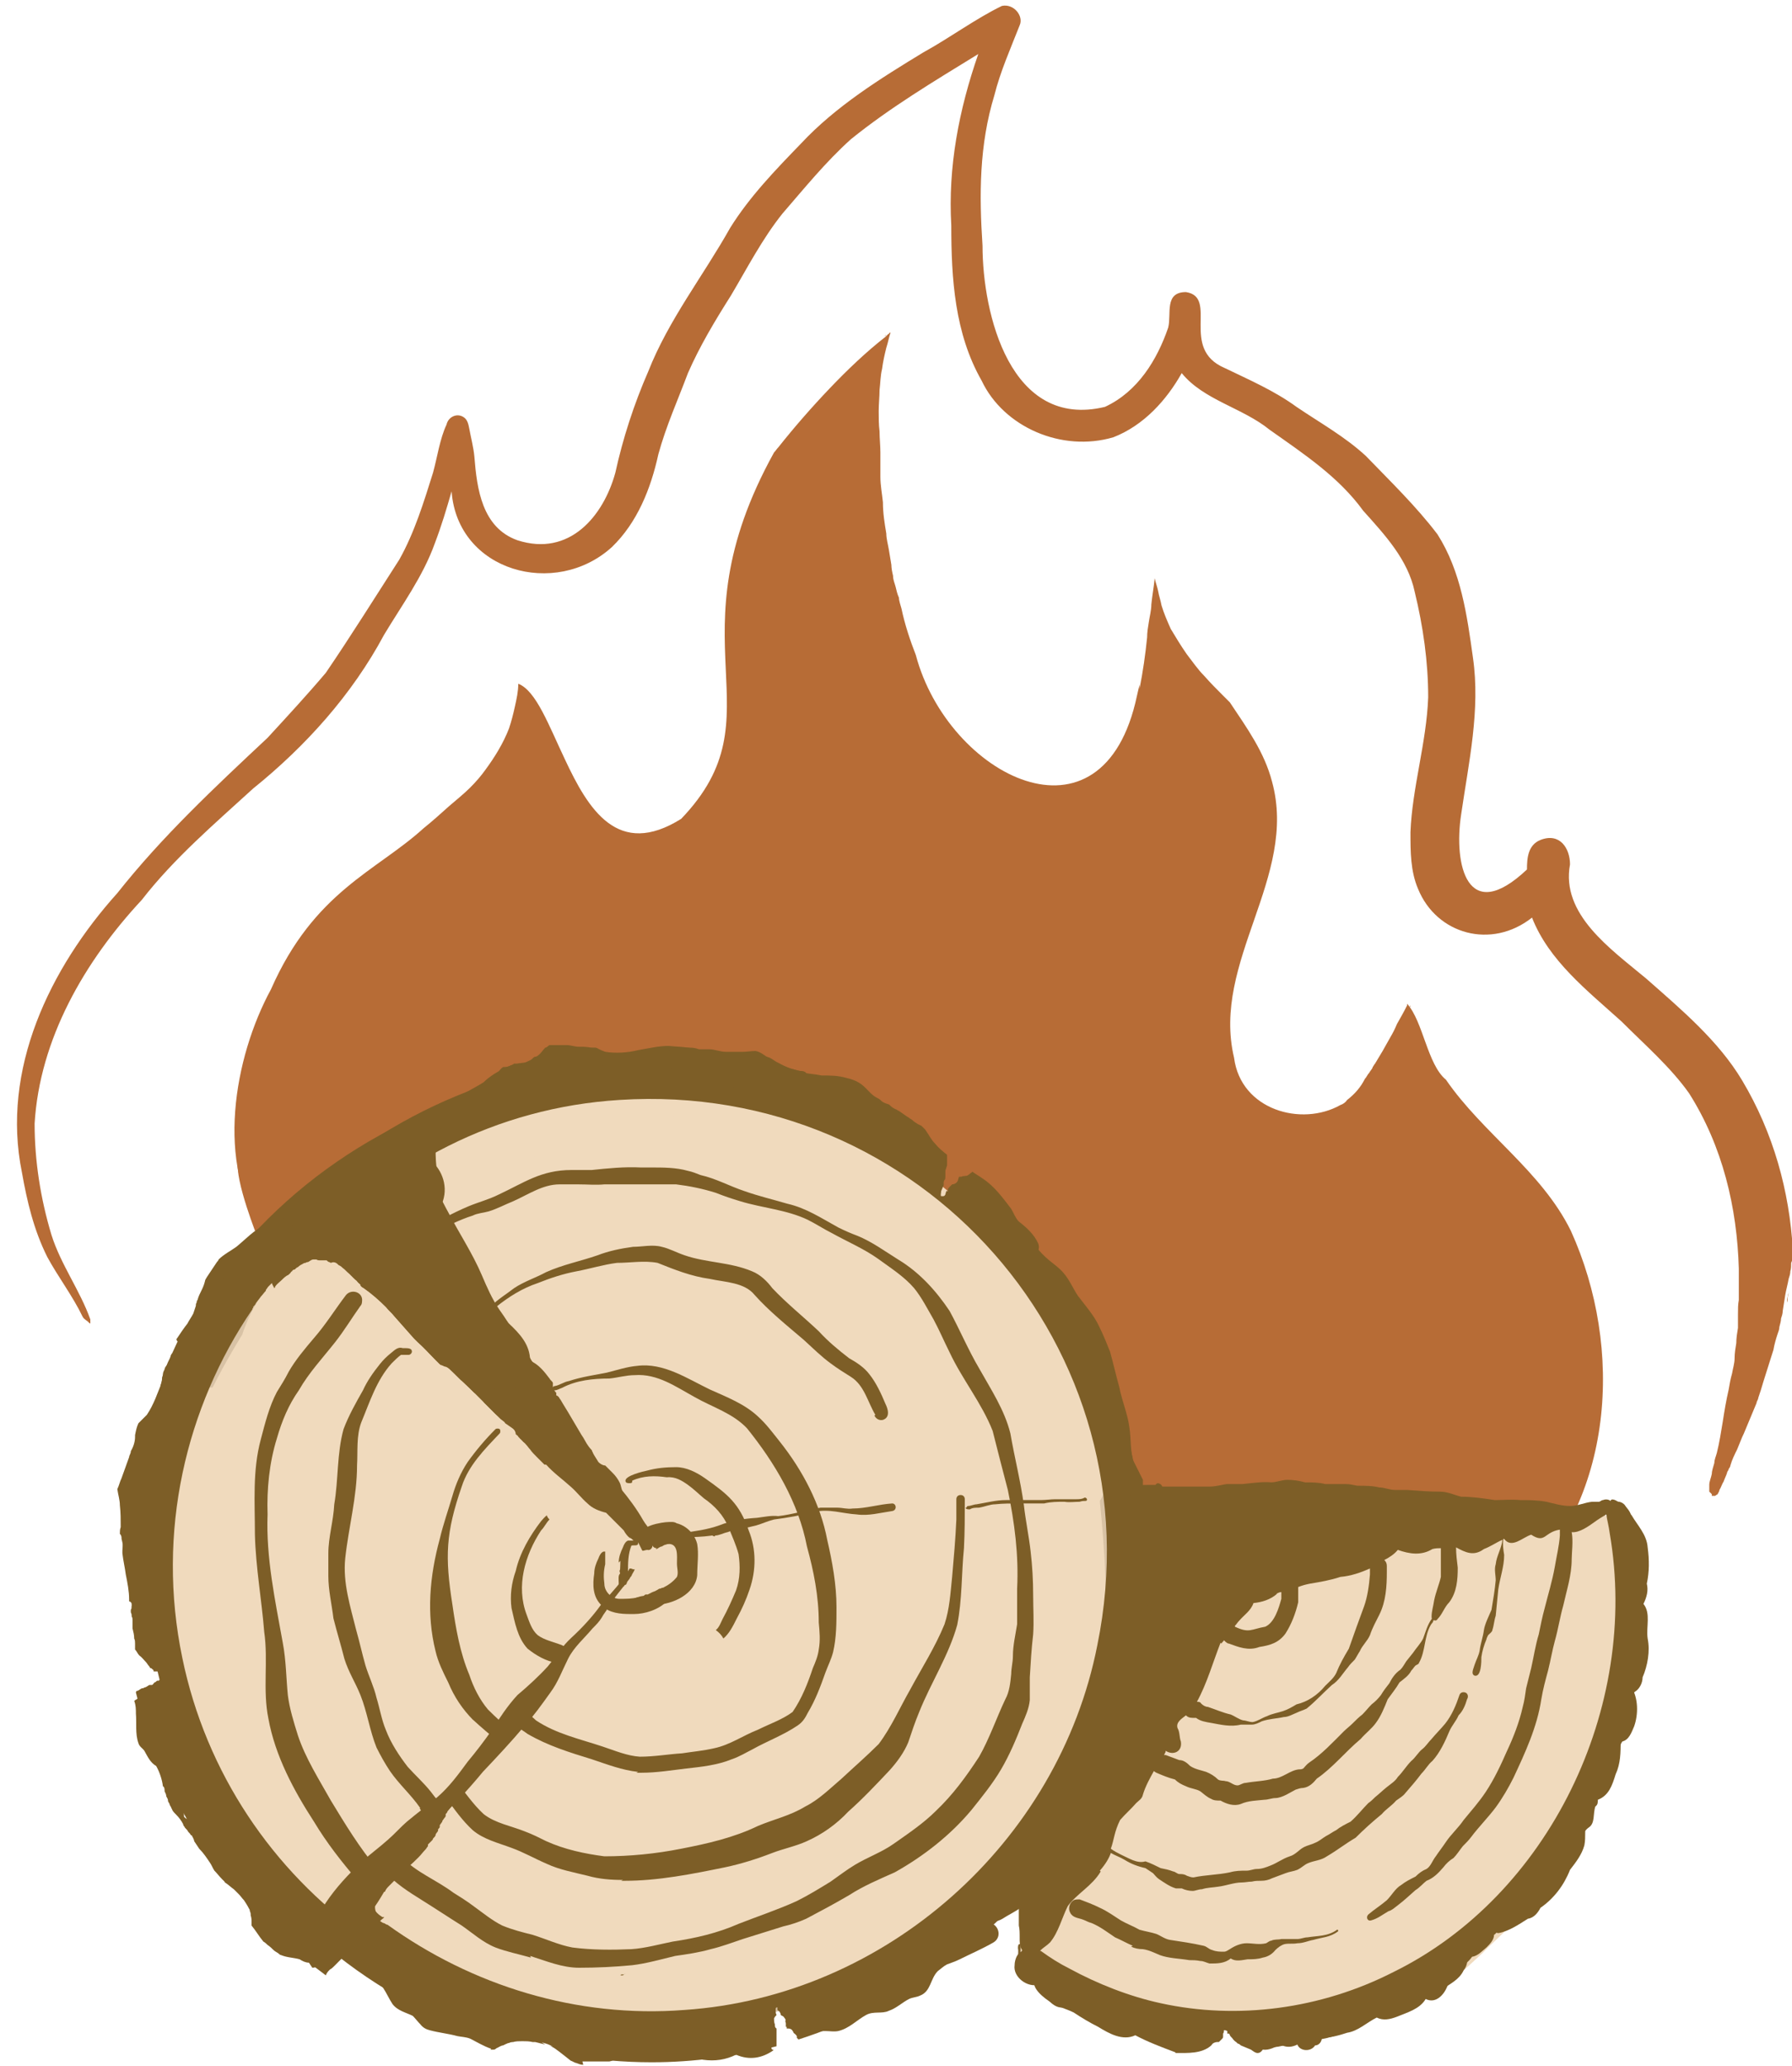 <?xml version="1.0" encoding="UTF-8"?>
<svg id="Ebene_1" data-name="Ebene 1" xmlns="http://www.w3.org/2000/svg" version="1.1" xmlns:xlink="http://www.w3.org/1999/xlink" viewBox="0 0 212.3 244.7">
  <defs>
    <style>
      .cls-1 {
        clip-path: url(#clippath-11);
      }

      .cls-2 {
        opacity: .9;
      }

      .cls-3 {
        clip-path: url(#clippath-2);
      }

      .cls-4 {
        fill: #7d5e27;
      }

      .cls-4, .cls-5, .cls-6, .cls-7, .cls-8, .cls-9 {
        stroke-width: 0px;
      }

      .cls-10 {
        clip-path: url(#clippath-6);
      }

      .cls-5 {
        fill: none;
      }

      .cls-6 {
        fill: #b76c36;
      }

      .cls-11 {
        clip-path: url(#clippath-7);
      }

      .cls-12 {
        clip-path: url(#clippath-1);
      }

      .cls-13 {
        clip-path: url(#clippath-4);
      }

      .cls-14 {
        clip-path: url(#clippath-12);
      }

      .cls-7 {
        fill: #d8c2a5;
      }

      .cls-15 {
        clip-path: url(#clippath-9);
      }

      .cls-16 {
        clip-path: url(#clippath);
      }

      .cls-17 {
        clip-path: url(#clippath-3);
      }

      .cls-18 {
        clip-path: url(#clippath-8);
      }

      .cls-19 {
        clip-path: url(#clippath-5);
      }

      .cls-8 {
        fill: #af5c20;
      }

      .cls-20 {
        clip-path: url(#clippath-10);
      }

      .cls-9 {
        fill: #f0dabd;
      }
    </style>
    <clipPath id="clippath">
      <rect class="cls-5" x="0" width="212.3" height="220.5"/>
    </clipPath>
    <clipPath id="clippath-1">
      <rect class="cls-5" x="25.5" y="39" width="167.6" height="181.5"/>
    </clipPath>
    <clipPath id="clippath-2">
      <rect class="cls-5" y="0" width="212.3" height="177.2"/>
    </clipPath>
    <clipPath id="clippath-3">
      <rect class="cls-5" x="119.9" y="175" width="76.7" height="68.2"/>
    </clipPath>
    <clipPath id="clippath-4">
      <rect class="cls-5" x="119.9" y="176.7" width="76.7" height="62.7"/>
    </clipPath>
    <clipPath id="clippath-5">
      <rect class="cls-5" x="120" y="175" width="75.8" height="68.2"/>
    </clipPath>
    <clipPath id="clippath-6">
      <rect class="cls-5" x="5.4" y="119" width="131.9" height="125.7"/>
    </clipPath>
    <clipPath id="clippath-7">
      <rect class="cls-5" x="5.4" y="124.6" width="131.7" height="119.3"/>
    </clipPath>
    <clipPath id="clippath-8">
      <rect class="cls-5" x="11.2" y="119" width="126.1" height="125.7"/>
    </clipPath>
    <clipPath id="clippath-9">
      <rect class="cls-5" x="45.4" y="138.3" width="77.4" height="95"/>
    </clipPath>
    <clipPath id="clippath-10">
      <rect class="cls-5" x="13.5" y="127.8" width="108" height="113.7"/>
    </clipPath>
    <clipPath id="clippath-11">
      <rect class="cls-5" x="13.5" y="127.8" width="108" height="113.7"/>
    </clipPath>
    <clipPath id="clippath-12">
      <rect class="cls-5" x="29.8" y="145.8" width="82.2" height="88.2"/>
    </clipPath>
  </defs>
  <g class="cls-16">
    <g class="cls-2">
      <g class="cls-12">
        <path class="cls-8" d="M119.1,142.6c-.1.1-.2.2-.3.3-.1.1-.2.2-.3.4-.1.2-.1.3-.2.5,0,.4,0,.8.3,1,0,0,.1.1.2.2t0,0c0,.4,0,.8.3,1.1.3.3.7.4,1.1.4,0,0,0,0,0,0,.4,0,.7-.3.9-.6.2-.3.3-.6.4-.9,0,0,0,0,0,0,0,0,0,0,0,0,0,0,0,0,0,0,.2,0,.4-.2.6-.3.3-.2.5-.5.5-.9,0,0,0-.2,0-.2,0,0,0,0,0,0,0-.2-.2-.4-.3-.5,0,0,0-.1.1-.2.1-.3.2-.7,0-1-.1-.3-.4-.6-.7-.7-.6-.2-1.2,0-1.6.4,0,.1-.2.2-.2.3-.1.1-.2.2-.3.3,0,0,0,0,.1-.1-.2.2-.4.4-.6.6ZM169,197.5c-11.5-4.1-23-8.3-34.6-12.4,0-.1.1-.3.2-.4.1-.5.2-1,.2-1.5,0-.6-.3-1.2-.6-1.8-.3-.4-.6-.8-1-1.2-.4-.5-.9-1-1.4-1.5,0,0,0-.2,0-.3-.2-.9-.3-1.9-.7-2.8-.6-1.4-1.5-2.6-2.2-3.9-.6-1.1-1.4-1.9-2.4-2.6-1.5-1.1-3.2-2.2-4.9-3-1.4-.7-2.8-1.3-4.3-1.9-1-.4-2.1-.7-3.1-1,.2,0,.3.1.5.2-.2,0-.4-.1-.6-.2-1-.3-2-.7-3-.9-1-.3-2.1-.4-3.1-.6-1.1-.2-2.2-.3-3.3-.5-.7-.1-1.4-.2-2.2-.3-1-.2-1.9-.4-2.8-.6-1.6-.4-3.3-.7-5-1-2.6-.5-5.1-1-7.7-1.4-1.2-.2-2.5-.4-3.8-.6-1.2-.1-2.3-.3-3.5-.4-1-.2-2-.3-3.1-.4-1.1-.1-2.2-.2-3.3-.4-1.1-.1-2.2-.3-3.3-.4-1.1-.1-2.1-.2-3.2-.2-2.1-.1-4.2-.4-6.4-.5-1,0-2.1,0-3.1-.2-1,0-2-.2-3-.3-1.9-.1-3.8-.1-5.7-.2-4.3-1.5-8.5-3.1-12.8-4.6-.5,0-.9-.2-1.4-.5-.3-.1-.7-.2-1-.4-1.5-.5-2.2-1.7-2.2-2.9-5.7-7.9-3.5-20.6.9-28.7,5.1-11.6,12.5-14,18.1-19.1,1-.8,2-1.7,3-2.6.8-.7,1.7-1.4,2.5-2.2.7-.7,1.3-1.4,1.8-2.1,1.1-1.5,2.1-3.1,2.8-4.9.3-.9.5-1.7.7-2.6.2-.9.4-1.8.4-2.7,2.1.8,3.6,4.9,5.5,8.9,2.8,6,6.3,11.8,13.8,7.1,11.9-12.4-1.5-20.8,11-43.4,0,0,0,0,0,0,.2-.2.3-.4.5-.6,1.9-2.4,4-4.8,6.1-7,2.1-2.2,4.3-4.3,6.6-6.1,0,0,0,0,0,0,0,0,0,0,0,0,0,0,.1-.1.2-.2,0,0,0,0,0,0,0,0,0,0,0,0,0,0,0,0,0,0,0,0,0,0,.1-.1,0,0,0,0,0,0,0,0,.2-.1.2-.2,0,0,0,0,0,0,0,0,0,0,0,0,0,0,0,0,0,0,0,0,0,0,.1,0,0,0,0,0,0,0,0,0,0,0,0,0-.2.6-.3,1.2-.5,1.8-.2.8-.4,1.7-.5,2.5,0,0,0,0,0,0,0,0,0,0,0,0-.2.8-.2,1.7-.3,2.5,0,.8-.1,1.6-.1,2.5,0,.8,0,1.6.1,2.4,0,.8.1,1.7.1,2.5,0,0,0,0,0,0,0,0,0,0,0,0,0,0,0,0,0,0,0,1,0,2,0,2.9,0,1,.2,2,.3,3,0,0,0,0,0,0,0,0,0,0,0,0,0,0,0,0,0,0,0,1.3.2,2.5.4,3.7,0,.6.2,1.3.3,1.9.1.6.2,1.2.3,1.8,0,.4.1.9.2,1.3,0,.5.2.9.3,1.3.1.4.2.9.4,1.3,0,.4.2.9.3,1.3.4,1.9,1,3.7,1.7,5.5,3.8,14.3,22.2,23.8,26.2,4.8.1-.4.2-.9.3-1.3,0,.2,0,.3,0,.5.4-2,.7-4.1.9-6.1,0-.6.1-1.2.2-1.8.1-.7.3-1.4.3-2.1.1-1,.3-2.1.4-3.1.1.5.3,1,.4,1.5.1.6.3,1.1.4,1.7.3,1,.7,1.9,1.1,2.8.6,1,1.2,2,1.9,3,.7.9,1.3,1.8,2.1,2.6.7.8,1.4,1.5,2.1,2.2.3.3.6.6.9.9,2,3,4.1,5.9,5,9.4,3.1,11.3-7.2,21.3-4.5,32.7.8,6.2,8,8.2,12.6,5.6.3-.1.6-.3.8-.6.9-.7,1.6-1.5,2.1-2.5.2-.2.3-.5.5-.7.1-.2.3-.4.4-.6,0,0,0-.1.1-.2,0,0,.1-.2.2-.3.3-.5.6-1,.9-1.5.3-.5.6-1.1.9-1.6.3-.5.6-1.1.8-1.6.4-.7.8-1.4,1.2-2.2,0,0,0,0,0-.1,0,0,0,0,0,0,0,0,0,0,0-.1,0,0,0,0,0,0,1.9,2.1,2.4,7.2,4.6,9,4.4,6.4,11.3,10.8,14.8,17.9,6.3,13.9,5.2,32-6.5,42.8-1.8,1.7-4.3,5.3-6.9,7.1-.4,1.2-1.4,2.1-2.7,2.3-.5,0-1,0-1.6-.2Z"/>
        <path class="cls-8" d="M104.7,53.2s0,0,0,.1c0,0,0,0,0-.1Z"/>
        <path class="cls-8" d="M105,39.7s0,0,0,0c0,0-.1,0-.2.1,0,0,.1,0,.2-.1Z"/>
        <path class="cls-8" d="M167.1,119.1s0,0,0,0c0,0,0,.2-.1.2,0,0,0-.1.1-.2Z"/>
        <path class="cls-8" d="M121.7,144.8s0,0,0,0c0,0,0,0,0,0Z"/>
        <path class="cls-8" d="M80,156.9c0,0,.2,0,.3,0-.1,0-.2,0-.3,0Z"/>
        <path class="cls-8" d="M33.6,152.7c-1.1-2.1-2.3-4.2-3.2-6.4-.5-1.3-3.3-8.7-1.8-9.3.3,0,.6.1.7.4,2.1,5.7,3.9,11.6,6.2,17.2,0,.1.1.3.2.4,0,0,0,0,0,0-.2,0-.4,0-.6.1-.6-.8-1-1.8-1.5-2.6Z"/>
        <path class="cls-8" d="M48.1,154.3c-1.2,0-2.3,0-3.5,0-.5,0-.9.1-1.4.2-.4,0-.9.1-1.3.2-1.3,0-2.5.1-3.8.2-.5,0-1.1,0-1.6.1-.9-.5-1.6-1.2-1.8-2.2-.6-.3-.9-1-1.4-1.5-.6-.4-.9-1.1-.8-1.8-.1-1.1.9-2.1,1.9-1.9.8.1,1.3.8,2,1.3.4-.1,1.1.1,1.4.3,1.4.7,2.8,1.2,4.3,1.8.7.3,1.4.3,2,.7,1.7.4,3.3,1.1,5,1.6.9.2,2.1.2,2.6,1.1-1.2,0-2.4,0-3.6,0Z"/>
        <path class="cls-8" d="M35.5,154.7c0-.1-.2-.2-.2-.4-.3-.3.2-.5.3-.2,0,.1.2.1.2.3,0,0,0,0,0,0,0,0,0,0,0,0,0,0,.1.1.2.2.2,0,.5.1.7.3-.4,0-.7,0-1.1.1,0,0,0,0,0,0,0-.2-.1-.3-.2-.5Z"/>
        <path class="cls-8" d="M121.5,140.3c0,0,.2,0,.2,0-.4-1.9-1-1.8-1.1,0,.3,0,.6,0,1,0,0,0-.1,0-.1,0,0,0,0,0,0,0ZM120.2,148.1c-2-.2-1.7-2.7-2.4-4-.4-1.3-1.5-2.9,0-3.9.7-.5,1.6-.4,2.2.2.2-3.1,2.2-2.6,2.5.1,1.2.5,1.2,2.2.2,2.9,0-.1-.1-.2-.2-.3,0,0,0-.1.1-.2.1-.3.2-.7,0-1-.1-.3-.4-.6-.7-.7-.6-.2-1.2,0-1.6.4,0,.1-.2.2-.2.3,0,0-.1.1-.2.2-.2.2-.4.4-.6.6-.1.1-.2.2-.3.3-.1.1-.2.2-.3.4-.1.2-.1.3-.2.5,0,.4,0,.8.3,1,0,0,.1.1.2.2t0,0c0,.4,0,.8.3,1.1.3.3.7.4,1.1.4,0,0,0,0,0,0,.4,0,.7-.3.9-.6.2-.3.3-.6.4-.9,0,0,0,0,0,0h0s0,0,0,0c.2,0,.4-.1.6-.3.2-.2.4-.4.5-.7.4.5.8,1,1,1.6.6,1.5-1.1,3-2.5,2.3-.2.2-.6.3-.9.4,0,0-.1,0-.2,0Z"/>
        <path class="cls-8" d="M121.7,144.8s0,0,0,0c0,0,0,0,0,0Z"/>
        <path class="cls-8" d="M119.7,142s0,0-.1.1c0,0,0,0,.1-.1Z"/>
        <path class="cls-8" d="M134.2,219.2c0-.7-.1-1.4-.2-2.2,0-1,0-1.9-.1-2.9,0-.8,0-1.6,0-2.4,0-.8-.2-1.7-.2-2.5,0-1-.2-2-.3-3,0-.8-.2-1.7-.2-2.5,0-1,.1-2,.3-3,.1-.8.2-1.5.2-2.3,0-.5,0-.9,0-1.4,0-.8.1-1.7.2-2.5,0-.9.1-1.9.1-2.8,0-1-.2-2.1-.3-3.1-.1-1.2-.3-2.5-.5-3.7-.2-.9-.3-1.8-.5-2.7-.3-1.3-.7-2.5-.9-3.8-.2-.9-.3-1.9-.7-2.8-.6-1.4-1.5-2.6-2.2-3.9-.1-.2-.2-.4-.4-.6.5-.7,1.4-1.2,2.3-.7,1.5.8,1.8,2.6,2.3,4,2-.5,2.8,2,3.6,3.3.7,0,1.4.3,1.7.8,1.2,0,1.9,1.4,1.7,2.5.2.5,0,1-.1,1.5,0,0,.1,0,.2,0,.2,0,.2.3,0,.3-.1,0-.2,0-.3,0,1,1.2,0,3.1,0,4.5,0,.4-.2.9-.1,1.3,0,.3,0,.6-.2.8,0,.1,0,.3,0,.4.5.8.2,1.8,0,2.7-.3,1.6-.7,3.2-1.2,4.8-.5,1.1.2,2.2-.7,3.1-.3,1.5-.6,3-.8,4.5.4,1.5-.2,3.1-.3,4.7,2.3-2.9,4.3-6.5,7.8-7.9,1.1-.3,2.3.7,2.3,1.8,1.1-.9,2.3-1.7,3.5-2.6.8-.6,2-.4,2.6.4.6.8.4,2-.4,2.6-1,.8-2.1,1.5-3.1,2.3-2.2,1.7-4.4,3.5-6.3,5.6-1.6,1.6-4.2,6-6.7,5.3-.6.8-1.1,2-2.2,2.1,0,0,0,0,0,0Z"/>
        <path class="cls-8" d="M137.4,214.1c2.1-1.4,4-3.1,6.1-4.5-.5-1.3,0-2.8,0-4.2-.3.1-.7.1-1.1,0,0,.1-.2.2-.3.3-.3,1.8-1,4.3-3.2,4.4-.1.1-.3.2-.5.3-.2,0-.4.1-.7.1-.2,1.1.1,2.4-.4,3.4ZM135.2,215.7c.4-.2.7-.5,1.1-.7,0,0-.1,0-.2,0-.2,0-.5,0-.7,0,0,.3-.1.5-.2.8ZM134.2,220c0-1-.2-2-.2-3,0-1,0-1.9-.1-2.9,0-.8,0-1.6,0-2.4,0-.8-.2-1.7-.2-2.5,0-1-.2-2-.3-3,0-.8-.2-1.7-.2-2.5,0-1,.1-2,.3-3,.1-.8.2-1.5.2-2.3,0-.5,0-.9,0-1.4,0-.8.1-1.7.2-2.5,0-.9.1-1.9.1-2.8,0-1-.2-2.1-.3-3.1-.1-1.2-.3-2.5-.5-3.7,0,0,0,0,0,0,.6-1.6,3.3-1.7,3.6.5.2,2,0,4,0,6-.3,1.2-.2,2.5-.3,3.7,0-.2.2-.4.3-.7,0,0,0-.1.1-.2.2-2.4.3-5.1.6-7.4,0-.6,0-1.2.3-1.9.4-1.3,2.2-1.8,3.1-.7.7-1,2.4-1,3.1,0,.7,1.3,1,2.8,1.4,4.2,1.4.5,1.6,2.1,1.9,3.4,1-3.6,4.9-3.4,5.2.4.2,2.3-.5,4.5-1.2,6.7-.9,2.6-1.9,5.2-2.8,7.8,1.9-.6,3.4-2.1,4.9-3.2,1.2-1,2.5-1.8,3.7-2.7,1.7-1.3,3.4-2.5,5.3-3.6.5-.4,1-.7,1.7-.6,1.7-1.2,3.3-2.4,5-3.1.7-.5,1.7-.5,2.4,0,1.2,0,2,1.3,1.7,2.4-.6,1.4-2.1,1.9-3.1,2.9-1.7,1.5-3.4,3.2-5.4,4.3-2.9,2.1-6,4.1-9.1,6-3.5,1.8-6.6,4.2-10,6.2-1.7,1-3.5,1.6-5.3,2.5-1.4.5-2.8,1.2-4.1,1.8-.6.3-1.2.7-1.8.8,0-.1,0-.3,0-.4Z"/>
        <path class="cls-8" d="M149.3,208.9c-.8,0-1.6-.5-2-1.1-.4-.6-.5-1.3-.6-2-1.3.6-2.7-.4-2.6-1.8-.1-2.5,0-4.9,0-7.4,0-2.3,0-4.7.1-7,0-1.1,0-2.3.3-3.4.6-1.5,2.8-1.5,3.4,0,0,0,0,0,0,0,0,0,0,0,0,0,0,0,0,0,0,0,0-.4.2-.8.3-1.1.5-1.7,3.1-1.7,3.5.1.2,1.2,0,2.2-.2,3.3,0,.1.1.3.2.4,1-2.2,4.1-1.5,3.9.9,1,0,1.8.9,1.8,1.9.7-1.7,2.9-2.2,4.3-1,.5,0,1.1.2,1.5.5.3.2.6.5.8.8,1.9.2,2.2,2.7.6,3.5-.5,2-.8,4.1-3.3,4.4-1,.4-1.9,1.1-3.1.9-.8,1.5-2,3.1-3.8,3.3-.9,2.3-2.4,5-5.2,4.8Z"/>
        <path class="cls-8" d="M122.1,149.8c-.4-.8-.7-1.7-.9-2.3,0-.2-.1-.5-.2-.7-.1-.1-.3-.2-.4-.3,0,0,0,0,0,0,.2-.1.4-.3.6-.5.2-.3.3-.6.4-.9,0,0,0,0,0,0h0s0,0,0,0c.2,0,.4-.2.6-.3.3-.2.5-.5.5-.9,0,0,0-.2,0-.2,0,0,0,0,0,0,0-.2-.2-.4-.3-.5,0,0,0-.1.1-.2.1-.3.2-.7,0-1-.1-.3-.4-.6-.7-.7-.6-.2-1.2,0-1.6.4,0,.1-.2.2-.2.3-.1.1-.2.2-.3.3,0,0,0,0,.1-.1-.2.2-.4.4-.6.6-.1.1-.2.2-.3.3-.1.1-.2.2-.3.4-.1.2-.1.3-.2.5,0,.4,0,.8.3,1,0,0,.1.1.2.2,0,0,0,0,0,0,0,.4,0,.8.3,1.1.2.2.4.3.6.4.3,1,.7,2.1,1.2,3,.2.9,2.1,3.3.8,3.7-.4.1-.7-.3-.9-.6-1.6-2.3-2.9-5-5-6.9,0,.3.2.6.2.9,0,.3-.4.4-.5.1,0-.4-.7-1.7,0-1.6,1,.3,1.6,1.3,2.3,2-.6-1.6-1.2-3.3-1.6-5,0-1,1.2-1.6,2-1.2.4.2.8.5,1.2.8-.3-1.3-.7-2.6-.9-3.9-.2-1.8,2.2-2.7,3.2-1.2,1,2.4,1.8,5.1,3,7.4.5,1.5,2.5,3.2,1.4,4.9.8,1.4,1.1,3.7-1,4-1.7.2-2.5-1.8-3-3.1Z"/>
        <path class="cls-8" d="M121.7,144.8s0,0,0,0c0,0,0,0,0,0Z"/>
        <path class="cls-8" d="M124.1,147.8c-.2-.1-.4-.2-.6-.4,0,0,0,0,0,0,0,0,0,0,0,0,.2,0,.4.2.6.3ZM125.8,149.5c-1,0-1.9-.4-2.8-.7-.8.8-2.2.7-3.1.1-1.2.2-2.4-.1-3.4-.8-6.2,0-8.7-5.8-1.4-7.2.3-.5,1-.7,1.6-.8,0-.2,0-.3.1-.5.2-.4.4-.7.7-1,1.2-3.6,8.1,0,9.2,2.2,1.2.7,2.3,1.6,3.3,2.6,1,1,.3,2.8-1.1,2.9-1.1,0-1.8-.9-2.7-1.4-.3.4-.8.7-1.2.9-.3.4-.6.7-1,1.1.9.6,2,1,2.7,1.9.2.6-.5.7-.9.7Z"/>
        <path class="cls-8" d="M135,214.7c-.8-.7-.9-1.7-1.1-2.6-.4-2.3-.3-4.6-.4-6.9-.2-4-.3-7.9-.6-11.9,0-2.1-.5-4.1-1.4-6-.9-2.4-1.7-4.7-2.4-7.1-.7-2-1.4-4-2.2-6-.7-2.6-1.4-5.2-2.5-7.7-.5-1.6-1.7-3.2-1.6-4.8.2-1.4,1.9-2.3,3.2-1.7,1.2.5,1.4,1.9,2,2.9,1,0,1.8.8,1.8,1.8.3,1.5.5,3,.9,4.5,1.2,3.8,2.7,7.5,3.7,11.3,1.4.2,2,1.5,2,2.8.5,2.5,1.5,4.9,1.9,7.4.3,1.8.5,3.5.7,5,.2,2.3,2.4,6.3-.9,7.1.2,2.4,0,4.8.1,7.2,0,1.5.4,3.3-.6,4.7-.6.8-1.9.9-2.6.3Z"/>
        <path class="cls-8" d="M129.4,174.9c-2-.2-2.7-2.6-3.5-4.2-.9-2.1-2.4-3.9-3.5-5.9-.6-1.1-1.4-2-1.9-3.1-.5-1.6,1.7-2.3,2.3-.8,1.2.8,2,2.1,3.1,3.1.7.2,1,.9,1.4,1.5.9,1,2.2,1.6,2.9,2.7.1.2.3.4.2.6-.4.6-1.2-.6-1.6-.8.3.6.6,1.1,1.1,1.6.1.1.2.3.1.5.4.9,1.3,1.5,1.4,2.5.1,1.2-.9,2.2-2,2.2Z"/>
        <path class="cls-8" d="M97.8,158.9c-3.8-.2-7.5,0-11.3-.4-4-.6-8.2-.7-12.2-1.3-6.6-.5-13.2-.8-19.5-2.9-.4-.2-1.2-.1-1.3-.7,0-.9,1-.6,1.5-.4,1.7.5,3.4.8,5.1,1.1-1,0-1.1-1.3,0-1.1-.2-.3,0-.7.4-.6.2,0,.5.1.7.2,4.3,1,8.8,1.3,13.2,1.3-5.2-.4-10.6-.6-15.7-2-.2,0-.5-.2-.7-.2-.2,0-.4,0-.4-.3,0-.2.2-.3.3-.2,1.6.2,3.2.5,4.7.6,2.7.2,5.5.3,8.2.3.5,0,1.1,0,1.5-.3-.7-.5-1.7-.5-2.6-.6-2.8,0-5.6-.2-8.4-.5-1.4-.2-2.8-.1-4.1-.4-.4,0-.8-.3-.9-.7,0-.2.2-.3.3-.1,0,.3.2.4.5.5,1.1.3,2.2.3,3.2.4,2.1.2,4.3.3,6.4.4,1.3.1,5.5-.2,6,1-.2,1.4-6.2.7-7.5.7,4.4.5,8.8.2,13.2.9.4.1.4.7.2.9-.5.4-1.1.5-1.6.6,1.9.2,3.9.3,5.8.3.7,0,2.4-.4,2.1.9.9,0,1.8,0,2.8,0,.4,0,.8.3.9.7,3,.2,5.9,0,8.9.4,1.7-.2,3.3-.3,5,0,.3,0,.5.3.5.6,0,.3-.3.6-.6.6-1.4.1-2.7.1-4.1.2-.2.2-.4.3-.7.3Z"/>
        <path class="cls-8" d="M118.9,163.2c-1.8,0-3.6.3-5.4.3-2.3,0-4.6-.5-6.9-.8-2.8-.7-5.3-2.1-8.1-2.9-.8,0-.8-1.2,0-1.1.3-.9,1.4-.2,2.1,0,.2,0,.3,0,.5,0,0,0,.2,0,.2,0-.3-.2-.6-.5-.9-.8,0,0,0-.2,0-.2,0,0,.2,0,.2,0,.9.9,2,1.5,3.2,1.8,1.5.3,3.1.6,4.7.6.6.1.3.7-.2.7,1.7.4,3.6.6,5.3.5.6,0,1.7-.3,1.8.6,1.3-.2,2.5-.2,3.8-.1.4,0,.8.2.8.6,0,.6-.5.8-1,.7Z"/>
        <path class="cls-8" d="M128.7,175.3c-.4-.2-.6-.7-.6-1.1,0-.5-.3-.9-.5-1.3-2.2-3-4.6-5.9-8-7.7-1.9-1.1-4.4-1-6.2-2.2-.3-.2-.3-.8,0-1,.5-.3,1.1,0,1.7,0-.4,0-.7-.2-1.1-.2-.2,0-.5,0-.5-.2,0-.1,0-.3.1-.4.2-.2.4,0,.2.3.6.1,1.2.2,1.8.4.1,0,.3,0,.3.2,0,0,0,0,0,.1,0,0,.1,0,.2,0,0,0,.1,0,.2,0,0-2.1,4.1.8,4.8,1.4.5-.4.9.3,1.2.6.2,0,.3.1.5.3.5.5.9,1.2,1.4,1.6.7.5,2.1.5,2,1.6.3.4,2.2,1.8,1.5,2.2,1.1,1.3,2.6,2.8,2.4,4.6-.1.7-.9,1.2-1.6.8Z"/>
      </g>
    </g>
    <g class="cls-3">
      <path class="cls-6" d="M202.5,176.7c0-.1,0-.3,0-.4,0,0,0,0,0,0,0-.1,0-.3,0-.4,0-.4.2-.8.3-1.3,0-.4.2-.9.3-1.3,0-.4.2-.8.3-1.2.3-1.2.5-2.5.7-3.7.2-1.3.4-2.5.7-3.8.1-.6.2-1.2.4-1.9.1-.6.3-1.2.3-1.8,0-.6.1-1.2.2-1.8,0-.6.1-1.2.2-1.8,0-.5,0-1.1,0-1.6,0-.6,0-1.2.1-1.7,0-.6,0-1.1,0-1.7,0-.3,0-.6,0-.9,0-.3,0-.6,0-.9,0,0,0,0,0,0,0,0,0-.1,0-.2-.2-7.2-1.9-14.5-5.9-20.8-2.2-3.1-5.2-5.7-8-8.5-4.1-3.7-8.6-7.2-10.6-12.3-4.8,3.8-11.3,2-13.5-3.4-.9-2.1-.9-4.4-.9-6.7.2-5.3,1.9-10.6,2.1-16,0-4.2-.6-8.4-1.6-12.5-.8-3.8-3.5-6.7-6.1-9.6-2.9-4-7-6.7-11.1-9.6-3.2-2.6-7.8-3.5-10.4-6.7-1.8,3.2-4.5,6.2-8.1,7.6-6.1,1.8-13-1.2-15.6-6.7-3.2-5.6-3.6-12.1-3.6-18.4-.4-6.9.9-13.7,3.2-20.3-5.2,3.2-10.4,6.3-15.1,10.1-3,2.7-5.5,5.8-8.1,8.8-2.4,3-4.2,6.5-6.1,9.7-1.9,3-3.7,6-5.1,9.2-1.2,3.2-2.6,6.3-3.5,9.6-.9,4.1-2.5,8.1-5.5,11-6.7,6.1-18.3,2.9-19-6.6-.6,2.1-1.2,4.1-2,6.2-1.4,3.9-3.9,7.3-6,10.8-3.8,7.1-9.3,13.2-15.5,18.2-4.6,4.2-9.4,8.3-13.2,13.2-6.8,7.3-12.1,16.5-12.7,26.5,0,4.4.7,8.9,2,13.2,1.1,3.5,3.4,6.6,4.6,10,0,.2,0,.4,0,.5-.2-.1-.3-.3-.5-.4,0,0,0,0,0,0-.1-.1-.3-.2-.4-.4-1.2-2.5-2.9-4.7-4.2-7.1-1.6-3.2-2.4-6.6-3-10-2.5-12.2,3.3-24.2,11.3-33.1,5.3-6.7,11.5-12.5,17.8-18.4,2.3-2.5,4.7-5.1,6.9-7.7,3-4.4,5.8-8.9,8.7-13.4,1.8-3.2,2.9-6.8,4-10.3.5-1.8.8-4,1.6-5.7.2-.9,1.2-1.4,2-.9.5.3.6.9.7,1.4.2,1.1.5,2.2.6,3.3.3,3.8.9,8.4,5.1,9.9,6.2,2,10.2-2.9,11.6-8,.9-4.1,2.2-8.1,3.9-12,2.4-6.1,6.5-11.3,9.7-17,2.3-3.7,5.4-6.9,8.4-10,4.1-4.4,9.4-7.7,14.5-10.8,3.1-1.7,6.2-4,9.3-5.5,1.4-.3,2.6,1.2,2.1,2.3-1.1,2.8-2.3,5.5-3,8.3-1.8,5.9-1.8,11.8-1.4,17.8,0,8.1,3.3,21.8,14.5,19.1,3.9-1.8,6.2-5.6,7.5-9.4.4-1.6-.5-4.2,2.1-4.2,3.9.6-.8,6.7,4.6,9,2.9,1.4,5.9,2.7,8.5,4.6,2.8,1.9,5.7,3.5,8.2,5.8,2.9,3,6,6,8.5,9.3,2.8,4.4,3.5,9.6,4.2,14.6.9,6.2-.5,12.4-1.4,18.6-.9,5.9.7,13.2,7.8,6.5,0-1.3.1-2.9,1.6-3.5,2.3-.9,3.5,1,3.5,2.9-1.1,5.9,4.8,10,9,13.5,4.2,3.7,8.6,7.4,11.4,12.1,3.7,6.2,5.6,13.1,6,20.1,0,0,0,.1,0,.2,0,.4,0,.9-.2,1.3,0,0,0,0,0,0,0,.3,0,.7-.1,1,0,.3-.1.6-.2.9-.1.6-.3,1.3-.4,1.9-.1.6-.2,1.3-.3,1.9,0,.3-.1.6-.2.9,0,.3-.1.6-.2,1,0,.3-.1.5-.2.8-.2.6-.4,1.3-.5,1.9-.2.6-.4,1.3-.6,1.9-.2.6-.4,1.3-.6,1.9-.1.3-.2.7-.3,1-.1.3-.2.6-.3.9,0,0,0,0,0,0,0,.2-.2.4-.2.6-.5,1.2-1,2.4-1.5,3.6-.3.6-.5,1.2-.8,1.9-.3.6-.6,1.2-.8,1.9,0,.1-.1.3-.2.4,0,0,0,0,0,0,0,.2-.2.3-.2.5h0c-.1.3-.3.7-.4,1-.2.3-.3.7-.5,1,0,0,0,0,0,0,0,.2-.2.4-.2.5,0,0-.2.1-.3.2,0,0,0,0,0,0,0,0,0,0,0,0,0,0,0,0,0,0-.1,0-.2.1-.4.2,0-.1,0-.3,0-.4Z"/>
      <path class="cls-6" d="M203.4,169s0,0,0,0c0,0,0-.1,0-.2,0,0,0,.1,0,.2h0Z"/>
      <path class="cls-6" d="M204,165.6s0,0,0-.1c0,0,0,0,0,.1,0,0,0,0,0,0Z"/>
      <path class="cls-6" d="M211.9,153.2c0-.1,0-.2,0-.3,0,.2,0,.5-.1.7,0,.2,0,.5-.1.7,0-.4.1-.8.2-1.2Z"/>
      <path class="cls-6" d="M206.2,173s0,0,0,0c0,0,0,0,0,0,0,0,0,0,0-.1Z"/>
    </g>
  </g>
  <g class="cls-17">
    <g class="cls-13">
      <path class="cls-7" d="M126.4,231.5c-1.5-.2-2.5-1.7-2-3.1.4-1,1.1-1.9,1.6-2.9,2-3.1,4.1-6,6.4-8.8,0-1.3.7-2.5,1.2-3.6,1.5-3,3.4-5.8,5-8.6.7-1.7,1.3-3.4,2-5.1.4-.9.9-2,1.9-2.3.3-.7.6-1.3.9-2,.2-.5.5-1,.7-1.4-.3-1.1.4-2.4,1.5-2.8.6-1.3,1.8-2.6,3.3-2,2.3-1.7,7.4-5.7,9.7-2.3,1.3-.6,2.6-1.2,3.9-1.7,1-1.3,2.9-2.1,4.5-1.9,2.3-.6,4.8-.9,7-.4,1.5,0,2.9-.4,4.4-.8,1.1-.3,2.3-.5,3.3.1.8-.2,1.4-.7,2.3-.5.4-.1.8-.3,1.1-.5.5-.4,1.1-.6,1.7-.5.4-.2.7-.6,1.1-.7.9-.4,2,0,2.6.6.5.5.7,1.2.7,1.9.2,1.6,0,3.3,0,4.9.3.5.4,1,.4,1.5,0,1.8,0,3.6-.2,5.4-.2,2.4-.6,4.8-2,6.9-.4,1-.4,2.2-1.4,2.8-1.7,1.3-4.2-.3-3.8-2.3.3-1.5-.1-2.9-.2-4.4-.1.2-.3.3-.5.5-1.3,2.9-2.7,7.2-6.1,8.3-.8,1.9-1.8,4.4-4.4,3.3-3.8,4.8-8.3,8.8-12.8,13-1.7,1.6-4.2,3.9-6.7,2.4-.6.6-1.1,1.2-1.7,1.9,0,0,0,0,0,0-2.1,2.4-5.6-.6-3.7-3.1.5-.5.8-1.1,1.2-1.7-.2-.2-.4-.4-.6-.6-1.9,1.9-3.9,4.8-6.9,4.6-.8.8-1.7,1.5-2.4,2.4-.9.8-2.4.8-3.3,0-.1.2-.3.4-.4.5-.6.8-1.8,1-2.7.6-.5.7-1.2,1.2-2,1.4-.2,0-.5,0-.7,0-.5.6-1.3.9-2,.9-.6.5-1.4.6-2.1.4Z"/>
      <path class="cls-7" d="M175.5,215.1c-.3.7-.6,1.5-.9,2.2,1-1.1,1.9-2.2,2.7-3.4-.2-.2-.3-.5-.4-.7,0-.2,0-.3,0-.5,0,0,0,0,0,0,.4-1.7,1.2-3.2,1.7-4.8-1.5,2.2-2.1,4.8-3.2,7.2ZM133.7,237.5c-1.7-.4-4.2-.8-4.6-2.8-1.8-.5-3.5-1.2-5.1-2.1-1.2-.4-1.8-1.8-1.5-2.9.3-1,1.1-1.4,2-1.7,1-.6,2.1-.2,3.1,0,.1,0,.2,0,.3,0,0,0,.1,0,.2,0,1.3-1,3.1-.2,4.4-1,1.2-1.6,3.1-2.7,5.1-2.7,2.2-1.8,4.7-3.8,7.7-3.3,2.1-1.4,4.3-3.1,6.8-3.3,1.3-.6,2.7-1.2,4.1-.8,2.5-1.5,5-3.4,7.8-4.4,1.7-1.2,3.5-2.7,5.8-2.8,2.4-2.3,4.3-5,6.6-7.5,1-1.4,3.4-1.1,3.9.6.8-1.7.9-4.9,3.2-5.2,0-.2.2-.5.3-.7.1-.3.3-.7.4-1.1,0,0,0,0,0,0,.4-1.5,2.3-2.1,3.5-1.3,1.2-.5,2.7.1,3.1,1.4.4,1.1,0,2.4,0,3.6-.4,3.9-2.2,7.4-3.4,11.1-.9,2.3-2.3,4.3-3.5,6.5-.7,1-1.2,2.3-2.2,3.1-.6,1.5-2,2.4-3.1,3.4-2.5,2.4-3.9,5.9-7.1,7.6-3.3,1.8-6.8,3.2-10.3,4.8-1.9.7-3.7,1.9-5.8,1.7-2.8.9-5.9,1.8-8.8,1-1.3.3-2.7.5-3.9-.3-3-.1-6-.1-9-.8Z"/>
      <path class="cls-9" d="M142.3,238.1c-1.6,0-3.2-.3-4.8-.5-3.3,0-6.5.5-9.7-.5-2.6-1-5.4-2.4-6.6-5-1.3-2.7.6-5.5,3.1-6.6,0-.4.1-.9.3-1.3.4-.9,1.1-1.6,1.9-2,.3-4.8,4.9-12.4,9.3-14.4,1.9-4.6,4.1-9.1,5.9-13.7,1.6-3,2.8-6.9,5.7-8.8,0,0,0,0,0,0,.7-.4,1.5-.7,2.3-.8.5-.4,1.2-.7,1.9-.9,4.9-1,10-.4,15-.5,1.6,0,3.3.4,4.8-.2.8-.2,1.1-1.1,1.8-1.5,3.7-2.4,9.3-4.5,12.8-.8.3,0,.7,0,1,.2.2,0,.4-.1.7-.1.2-1.5,2.3-2,3-.6.6.2,1,.6,1.1,1.2,0,0,0,0,0,0,.4,1.5,0,3.1,0,4.6.4,1.8,0,3.7,0,5.5,4.8,3.8.4,10-1.2,14.4-.7,1.7-1.4,3.3-2.1,5-1,2.3-1.9,4.8-4.1,6.1-1.3,2.7-1.6,6.3-4.7,7.5-2.3,1-4.9.2-6.5-1.7-1.5,1.2-3.2,2.2-4.8,3.2,5.5,10.7-19.6,12.9-26.1,12.6Z"/>
      <path class="cls-9" d="M163,236.8c-2.4-1-3.8-3.6-3.5-6.1.2-1.6,1.1-3,2.4-4,1.8-1.8,3.7-3.5,5.5-5.3,2.3-1.9,4.4-4.6,7.6-5,3.8-.6,7.5,2.9,6.8,6.8-.6,3.5-3.8,5.7-6.1,8.1-3.4,3.1-7.7,7.7-12.7,5.5Z"/>
    </g>
    <g class="cls-19">
      <path class="cls-4" d="M134,230.6c.4.2.9.3,1.4.3.7.1,1.3.4,2,.7,1.1.4,2.3.4,3.5.6.4,0,.8,0,1.3.1.4,0,.7.2,1.1.3.9,0,1.8,0,2.5-.6.6.4,1.3.2,2,.1.6,0,1.2,0,1.8-.2.6-.1,1.1-.4,1.5-.9.3-.3.7-.6,1.1-.7.5-.1,1,0,1.5-.1.7,0,1.3-.3,1.9-.4,1-.3,2-.3,2.9-1,.1,0,0-.3-.1-.2-1.1.8-2.3.7-3.5.9-.4,0-.8.2-1.2.2-.6,0-1.2,0-1.9,0-.4.1-.8,0-1.2.2-.2,0-.4.2-.6.3-.8.2-1.6,0-2.3,0-.7,0-1.4.3-2,.7-.2.1-.4.3-.7.3-.5,0-.9,0-1.4-.2-.4-.1-.6-.4-1-.5-1.3-.3-2.7-.5-4-.7-.6-.1-1.1-.5-1.6-.7-.6-.2-1.3-.3-2-.5-.7-.4-1.5-.7-2.2-1.1-.8-.5-1.6-1.1-2.5-1.5-.8-.4-1.6-.7-2.4-1-.2,0-.5,0-.7.1-.5.3-.7,1-.4,1.5.3.6,1,.6,1.5.8.3.1.6.3,1,.4,1,.4,1.9,1.1,2.8,1.7.7.3,1.4.7,2.1,1Z"/>
      <path class="cls-4" d="M151.3,188.8c-.8.7-1.8,1-2.8,1.1-.3.9-1.1,1.4-1.7,2.1-.2.2-.3.4-.5.6,0,0,0,0,0,.1,1.7.8,1.9.3,3.6,0,1.1-.5,1.6-2.2,1.9-3.3,0-.3,0-.5,0-.8-.2,0-.4.1-.6.2ZM144.6,194.6c-.9,2.3-1.6,4.8-2.8,7,.2,0,.4,0,.5.2.2.2.5.4.8.4.9.3,1.8.7,2.7.9.5.2,1,.6,1.5.7.3,0,.7.2,1.1.2.6-.1,1.1-.5,1.7-.7.6-.3,1.3-.4,1.9-.6.6-.2,1.1-.5,1.6-.8,1.3-.3,2.5-1.1,3.4-2.2.5-.5,1-.9,1.3-1.5.4-1,.9-1.9,1.5-2.9.6-1.7,1.2-3.4,1.8-5,.4-1.1.6-2.5.7-3.8,0-.2,0-.4,0-.5,0,0,0-.1,0-.2-1.1.5-2.3.9-3.5,1-1.2.4-2.4.6-3.6.8-.5.1-.9.2-1.4.4,0,.6,0,1.3,0,1.8-.3,1.3-.8,2.6-1.5,3.7-.8,1.1-1.8,1.4-3.1,1.6-1.3.5-2.5,0-3.6-.4-.2,0-.4-.2-.6-.4,0,.1-.2.2-.3.4ZM130.4,221.7c-1,1.7-2.8,2.6-3.9,4.1-.7,1.4-1.1,3.1-2.1,4.3-.4.4-.8.6-1.2,1,0,0,0,0,.1,0,1.1.8,2.2,1.5,3.4,2.1,3.3,1.8,7.1,3.3,10.8,4.1,9.1,2,19,.7,27.6-3.7,18.3-9,29.2-31.2,25.6-52-.1-.8-.3-1.5-.4-2.2,0,0,0,0,0,0-.5.3-1,.6-1.4.9-.7.5-1.8,1.3-2.7,1.2.2,1,0,2.5,0,3.2,0,1.9-.6,3.7-1,5.5-.4,1.4-.6,2.8-1,4.2-.3,1.1-.5,2.3-.8,3.5-.3,1.1-.6,2.2-.8,3.4-.5,3.3-1.9,6.3-3.3,9.3-.6,1.2-1.3,2.4-2.1,3.5-.9,1.2-2,2.3-2.9,3.5-.3.4-.6.7-1,1.1-.4.5-.7,1-1.1,1.4-.5.3-.9.7-1.2,1.1-.6.7-1.2,1.3-2,1.6-.4.3-.8.8-1.3,1.1-.7.6-1.3,1.2-2.1,1.8-.4.3-.7.6-1.1.7-.7.4-1.3.9-2.1,1.1-.4.1-.6-.4-.3-.7.7-.6,1.5-1.1,2.2-1.7.6-.6,1-1.4,1.7-1.8.5-.4,1.1-.7,1.7-1,.4-.4.8-.7,1.3-.9.5-.3.7-1,1.1-1.5.4-.6.8-1.1,1.2-1.7.6-.9,1.5-1.7,2.1-2.6.9-1.1,1.8-2.1,2.6-3.3,1-1.5,1.8-3.2,2.5-4.8.8-1.7,1.5-3.5,1.9-5.3.2-.7.3-1.5.4-2.2.2-.8.4-1.6.6-2.4.3-1.3.5-2.7.9-4,.2-1,.4-2,.7-3.1.4-1.6.9-3.2,1.2-4.9.2-1.2.5-2.4.6-3.7,0-.2,0-.5,0-.7-1.9.3-1.7,1.7-3.4.6-1,.3-2.3,1.7-3.2.5,0,0,0,0-.1,0-.1.6,0,1.3.1,1.9,0,1.4-.5,2.7-.7,4.1-.1,1-.2,2-.3,3.1-.2.6-.2,1.1-.4,1.7,0,.2-.3.4-.5.6-.1.2-.2.4-.2.5-.3.7-.5,1.4-.6,2.1,0,.5,0,2.4-.8,2.2-.5-.2-.1-.9,0-1.3.2-.6.5-1.1.6-1.7.1-.8.4-1.6.5-2.4.1-.7.6-1.7.9-2.4.2-1.2.4-2.4.5-3.5,0-.6-.2-1.3,0-1.9.1-1,.7-1.9.8-2.9-.7.3-1.4.8-2.2,1.1-1.2.9-2.2.4-3.3-.2,0,.8.1,1.6.2,2.4,0,1.4-.1,2.9-1,4.1-.6.6-.8,1.4-1.4,2-.1.2-.3.2-.5.1-.2,0-.2-.3-.2-.4,0-.6.2-1.2.3-1.9.2-1,.6-1.9.8-2.8,0-1.1,0-2.3,0-3.4-.3,0-.6,0-1,.1-1.3.8-2.7.6-4.1.1-.4.5-1,.9-1.6,1.2.2.2.3.4.3.7,0,.2,0,.5,0,.7,0,1.7-.1,3.5-.9,5.1-.4.8-.8,1.5-1.1,2.4-.3.7-.9,1.2-1.2,1.9-.2.3-.4.7-.6,1-.3.3-.6.6-.8.9-.6.7-1.1,1.6-1.9,2.1-1,.9-1.9,1.9-3,2.8-.4.2-.8.3-1.2.5-.5.2-1,.5-1.5.5-.9.2-1.7.2-2.6.5-.4.2-.8.4-1.2.4-.2,0-.4,0-.6,0-.2,0-.4,0-.7,0-1.2.3-2.4,0-3.5-.2-.6-.1-1.3-.2-1.8-.6-.1,0-.3,0-.4,0-.4,0-.6-.1-.8-.3-.5.4-1.2.8-1,1.5.3.5.2,1.1.4,1.6.2,1.2-.9,1.7-1.8,1.1,0,.2-.1.3-.2.5,0,0,.1,0,.2,0,.5.2,1.1.4,1.6.6.5,0,.9.3,1.3.7.6.4,1.3.5,1.9.7.5.2,1,.5,1.4.9.3.2.6.1.9.2.5,0,.9.5,1.4.5.3,0,.6-.3,1-.3,1.1-.2,2.2-.2,3.2-.5,1.1,0,2-1,3.1-1.1.2,0,.3,0,.5-.1.2-.2.4-.5.7-.7,1.5-1,2.8-2.4,4.1-3.7.3-.3.7-.6,1-.9.4-.4.8-.8,1.2-1.1.4-.4.7-.8,1.1-1.2.4-.3.8-.7,1.1-1.1.3-.5.6-.9,1-1.4.3-.6.7-1.2,1.3-1.6.3-.3.5-.7.7-1,.3-.4.5-.6.8-1,.4-.6.9-1.1,1.2-1.7.3-.8.5-1.6,1-2.3.1-.2.4,0,.2.2,0,.2-.2.3-.3.5-.8,1.4-.6,3.1-1.4,4.5,0,.1-.2.2-.4.3-.2.2-.3.4-.5.6-.3.6-.9,1-1.4,1.4-.4.7-.9,1.3-1.4,2-.4,1-.8,2-1.4,2.8-.5.7-1.2,1.2-1.8,1.9-1.8,1.5-3.3,3.4-5.2,4.7-.4.5-.9,1-1.6,1.1-.3,0-.6.1-.9.2-.4.2-.7.4-1.1.6-.4.2-.9.4-1.3.4-.4,0-.9.2-1.3.2-.9.1-1.9.1-2.8.5-.8.3-1.7,0-2.4-.4-.4,0-.8,0-1.1-.2-.5-.2-.9-.6-1.3-.9-.5-.3-1.1-.3-1.7-.6-.5-.2-.9-.4-1.3-.8-.8-.2-1.5-.5-2.2-.8,0,0-.2-.1-.3-.2-.5.9-1,1.8-1.3,2.8-.1.5-.5.7-.8,1-.6.7-1.3,1.3-1.9,2-.7,1.4-.7,2.3-1.1,3.4.4.3.8.5,1.2.7.9.4,1.9,1.1,2.9.8.6.2,1.2.5,1.8.8.5.1,1,.2,1.5.4.2,0,.5.3.7.3.3,0,.6,0,.9.2.3.1.5.2.8.2,1.4-.3,2.9-.3,4.3-.6.7-.2,1.3-.2,2-.2.4,0,.8-.2,1.2-.2.6,0,1.1-.2,1.6-.4.8-.3,1.4-.8,2.3-1.1.7-.2,1.1-.8,1.7-1.1.4-.2.9-.3,1.3-.5.5-.2.8-.5,1.3-.8.4-.2.8-.5,1.2-.7.5-.4,1.1-.7,1.7-1,.8-.7,1.4-1.5,2.1-2.2.3-.2.6-.5.8-.7.5-.4.9-.8,1.4-1.2.5-.4,1-.7,1.3-1.2.6-.6,1-1.3,1.6-1.9.5-.4.8-1,1.3-1.4.4-.3.7-.8,1.1-1.2.5-.6,1.1-1.2,1.6-1.8.8-1,1.3-2.2,1.7-3.4.1-.3.4-.4.7-.3.3.1.4.5.2.8-.2.7-.5,1.4-1,1.9-.3.7-.8,1.2-1.1,1.9-.5,1.2-1.1,2.5-2,3.5-.5.4-.8,1-1.3,1.5-.6.8-1.2,1.5-1.9,2.3-.3.4-.7.6-1.1.9-.5.6-1.2,1-1.7,1.6-1.1.9-2.1,1.8-3.1,2.8-1.2.7-2.2,1.5-3.4,2.2-.7.5-1.5.5-2.2.8-.5.2-.7.5-1.3.8-.5.2-.9.2-1.4.4-.5.2-1.1.4-1.6.6-.4.2-.8.3-1.3.3-.4,0-.7,0-1.1.1-.4,0-.8.1-1.2.1-.9,0-1.9.4-2.8.5-.6.1-1.3.1-1.9.3-.4,0-.8.2-1.1.2-.4,0-.9-.1-1.3-.3-.2,0-.5,0-.7,0-.7-.2-1.4-.7-2-1.1-.3-.2-.5-.5-.7-.7-.3-.2-.6-.4-.9-.6-.9-.2-1.7-.5-2.5-1-.5-.3-1.1-.5-1.6-.8-.2.6-.6,1.3-1.3,2.1ZM145.4,240.5s0,0,0,0c0,0,0,0,0,0,0,0,0,0,0,0,0,0,0,0-.1,0,0,0,0,0,0,0,0,0-.2-.1-.3-.1,0,0-.1,0-.1,0,0,0,0,0,0,.1,0,0,0,0,0,0,0,0,0,0,0,.1-3.1,0-6.3-.5-9.4-1.4-4.2-1.1-8.1-2.8-11.8-5.1-.6-.5-1.4-.7-1.9-1.3-.7,0-1.2-.7-.7-1.8-.3-.3-.3-1.1-.3-1.5,0-.5,0-1-.1-1.4,0-.8,0-1.6,0-2.4,0-1-.2-1.9-.2-2.9,0-1.1,0-2.2,0-3.4,0-1.5.1-3,.2-4.5,0-2.2,0-4.3.1-6.5,0-.9-.2-1.7,0-2.6.2-.8.2-1.7,0-2.5,0-1.1,0-2.3,0-3.4,0-.9.3-1.8.5-2.7,0-.4,0-.9,0-1.3,0-.5,0-1.1,0-1.6,0-.8-.3-1.6-.3-2.4,0-.3,0-.6,0-.9,0-.3-.2-.5,0-.8,0,0,0,0,0-.1,0-.4.2-1,.3-1.3.3-1.6,1.3-3,1.7-4.6.2-1.1.4-2.2.9-3.2.1-.4.4-.6.6-.9.3-.5.5-1.1.7-1.6,0,0,0-.2,0-.3,0,0,0,0,0,0,0-.8,1.1-.6,2.1-.5.4,0,.8.1,1,.1,1-.2,2-.1,3-.4,1.1-.4,2.2-1.1,3.3-1.4.5-.1,1.1-.1,1.6-.1.2,0,.5,0,.7,0,.2-.4.7-.1.8.2,0,0,0,0,.1,0,1.2,0,2.5,0,3.7,0,.3,0,.6,0,.9,0,.3,0,.6,0,.9,0,.7,0,1.4-.2,2-.3.3,0,.7,0,1,0,.3,0,.6,0,.9,0,1.1-.1,2.3-.3,3.4-.2.6,0,1.3-.3,1.9-.3.7,0,1.4.1,2.1.3.8,0,1.6,0,2.4.2.4,0,.7,0,1.1,0,.4,0,.9,0,1.3,0,.5,0,.9.1,1.4.2.9,0,1.8,0,2.6.2.6,0,1.2.3,1.9.3.5,0,.9,0,1.4,0,1.3.1,2.6.2,3.9.2.9,0,1.7.4,2.5.6,1.3,0,2.7.2,4,.4,1,0,2-.1,3,0,1.1,0,2,0,3.1.2.9.2,1.8.5,2.8.5.9,0,1.7-.4,2.6-.5.3,0,.5,0,.8,0,.2,0,.3-.2.5-.2.5-.2,1,0,1.2.5.4,0,.8.2.9.8.5,2.4.9,4.9,1.1,7.4,2.2,29.4-20.8,54.4-46.9,54.5-.3,0-.6,0-.8,0Z"/>
      <path class="cls-4" d="M192.4,187.9c-.3-.3-.3-.8,0-1.2.1-.3.3-.5.4-.7,0,0,0,0,0,0,0-.1,0-.3,0-.4-.6-.4-.6-1.3-.9-2,0-.8-.6-1.6-.4-2.5.1-.7.3-1.4,0-2.1-.2-.4-.6-.7-.7-1.1,0-.5.6-.2.9,0,1.7.8,1.7,2,1.9,3.6.2.2.3.4.5.6.2.4.1.8.2,1.2,0,.6.3,1.2.4,1.8,0,.8-.4,1.5-.7,2.2,0,.7-.9,1.2-1.4.6Z"/>
      <path class="cls-4" d="M189.6,208c-.2-.2-.2-.4-.3-.7h0c-.5-.8.1-1.6.5-2.3.7-1.2,1.5-2.5,1.8-3.9-1.2-.1-1-1.6-.4-2.3.5-.9,1-1.8,1.2-2.8,0,0,0,0,0,0-.4-.3-.4-.8-.1-1.2,0-.3,0-.6,0-.9-.9-.9.3-1.9.1-2.9-.2-.7,0-1.6.9-1.5,0,0,0,0,0-.1-.2-.1-.3-.4-.2-.6,0,0,0-.1,0-.2,0-.1,0-.3.2-.4,0-.1,0-.4.1-.5.2,0,.3.2.2.3,0,0,0,0,0,.1.1,0,.2.1.3.3.4,1,1,1.9,1,3.1-.2.9,0,2.3-1.1,2.7.3.3.5.8.4,1.2.2.9-.3,1.8-.4,2.7,0,.6-.2,1.3-.5,1.8.8,1.3.8,3.2.3,4.6-.3.7-.6,1.6-1.4,1.8-.4.5-.2,1.1-.5,1.6-.4.6-1.2.6-1.6,0Z"/>
      <path class="cls-4" d="M170.7,234.2c-.6-.6-.6-2.1.5-1.8.4-.4.9-.6,1.3-1-.6-.8.1-1.2.7-1.5.8-.5,1.4-1.7,2.4-1.8,0,0,0-.1.1-.1.2-.2.5-.1.7,0,0-.1.2-.2.3-.4,0,0,.1-.2.2-.2.1-.8.7-1.5,1.5-1.8.2-.3.6-.3.9-.4,0-.7.8-1.3,1.3-1.7,0-.2,0-.3.2-.5.2-.3.5-.5.8-.5.4-.4.5-1,1-1.5.2-.3.3-.7.6-.9,0-.6.7-1.1,1-1.6,0-.4.3-.8.7-.9.3-.4.5-.9.7-1.5,0-.3.2-.8.6-.8.2-.5.5-1,1-1.2.2-.5-.2-1.1.2-1.5-.4-.8.2-1.5.8-2,.4-.6.8-1.3,1.1-2,.3-.9.6-1.8.7-2.7,0-.5.6-1,1.1-.7.5,0,1,.5.9,1,0,1.4,0,2.7-.6,4-.4,1.3-.8,2.5-2.1,3,0,.3,0,.6-.3.8-.3.9,0,2-.8,2.5-.7.5-1,1.6-1.9,1.7-.4.3-.7.5-.9.9-.2.4-.4.8-.7,1,.4,1.1-1.3,1.4-1.6,2.2.2.5,0,1.1-.5,1.3-.7,1.6-1.9,3.1-3.5,3.8-.3.4-.7.8-1.3.9-.1.2-.3.3-.4.5-.1.1-.2.3-.4.4,0,.6-.5,1.1-.9,1.5-.5.4-1,1-1.7,1.1-.5.7-1.2,1.2-1.9,1.6-.3.9-1,1.6-1.9.8Z"/>
      <path class="cls-4" d="M171,232.7c-.4-.2-.2-.9.3-.9.5-.2,2.3-2.3,2.5-1.2,0,.1,0,.2-.1.3,0,0,0,0,0,0-.6.4-1.9,2.2-2.7,1.8Z"/>
      <path class="cls-4" d="M130.5,239.6s0,0-.1,0c-.9,0-1.9-.5-2.1-1.4,0,0,0,0-.1,0-.2,0-.3-.1-.5-.3-.3.1-.6.1-.9,0-.1,0-.3-.1-.4-.2-1.5.6-2.7-1.2-3.1-2.4,0,0-.1-.1-.2-.2-1.4.4-3.1-.9-2.9-2.3,0-.7.4-1.8,1.3-1.7.4,0,.6.4.8.7.7.4,1.3,1,1.5,1.8,0,0,0,0,0,0,0,0,0,0,0,0,.7.2,1.4.6,1.8,1.2.3,0,.6.2.9.5,0,.1.2.2.2.4.2,0,.4,0,.6.2,0,0,0,0,0,0,.2,0,.4,0,.5.1,0,0,0,0,0,0,.3.2.5.5.7.7.7-.6,1.5.3,1.9.9.7,0,1.3.6,2,.9.8.6,0,1.8-.9,1.4-.3.2-.7.1-1,0Z"/>
      <path class="cls-4" d="M120.8,232c-.3-.3-.1-.8-.2-1.2,0-.2,0-.5.2-.5.1,0,.1.1.1.2,0,.4,0,.8,0,1.2,0,0,0,0,0,0,0,0,0,0,0,0,0,0,0,0,0,0,.2-.1.3.2.1.2,0,0-.2,0-.3,0Z"/>
      <path class="cls-4" d="M147,242.3s0,0,0,0c0,0-.2-.2-.3-.2-.1,0-.2-.2-.4-.3,0,0,0,0,0,0,0,0,0,0,0,0,0,0,0,0,0,0,0,0-.1-.1-.2-.2,0,0,0,0,0,0,0,0,0,0,0,0,0,0,0,0,0,0-.1-.2-.3-.3-.4-.5,0,0,0,0,0,0,0,0,0-.1-.1-.2,0,0,0,0,0,0,0,0,0-.2-.1-.3,0,0,0,0,0,0,0,0,0,0,0,0,0,0,0,0-.1,0,0,0,0,0,0,0,0,0-.2-.1-.3-.1,0,0-.1,0-.1,0,0,0,0,0,0,.1,0,0,0,0,0,0,0,0,0,.2-.1.3,0,0,0,.1,0,.2,0,0,0,0,0,0,0,0,0,0,0,0,0,0,0,0,0,0,0,0,0,.1,0,.2,0,0,0,0,0,0,0,0,0,0,0,0,0,0,0,0,0,0,0,0,0,.1-.1.2,0,0,0,0,0,0-.1.1-.3.3-.4.4,0,0-.1,0-.2,0-.2,0-.4.1-.6.2-.2,0-.5.2-.7.3,0,0-.1,0-.2,0,0,0,0,0,0,0,0,0-.1,0-.2,0,0,0,0,0,0,0,0,0,0,0,0,0-.1,0-.2,0-.3,0-.3,0-.5,0-.8,0,0,0-.1,0-.2-.1,0,0,0,0,0,0,0,0-.1-.1-.2-.2,0,0,0,0-.1,0,0,0,0,0,0,0,0,0,0,0,0,0,0,0,0,0,0,0,0,0,0,0-.1,0,0,0,0,0-.1,0-.1,0-.2-.2-.4-.3,0,0,0,0,0,0,0,0,0,0,0,0,0,0,0,0,0,0,0,0,0,0,0,0,0,0,0,0,0,0,0,0,0,0-.1,0-.1,0-.3,0-.4,0-.1,0-.2,0-.3,0,0,0,0,0-.1,0,0,0,0,0-.1,0,0,0,0,0,0,0,0,0,0,0-.1,0,0,0-.2,0-.2,0-.3-.1-.6-.3-.9-.5-.3.1-.7,0-1,0-.6.1-1.1-.4-1.5-.7-.7.7-1.3,0-2.1,0-.5-.1-1.2-.3-1.5-.7-.3-.5-.3-1.3.2-1.7-.4-.2,0-.4.2-.4.1,0,.2.2.1.2.4,0,.7-.3,1.1-.1.5.4,1.1.5,1.6.8.9-.6,2.3.2,2.8,1,.4-1,1.7-.8,2.3-.2.8-.5,1.6.3,2.2.7,0,0,.1,0,.2,0,.2-.2.4-.3.7-.3.2,0,.3,0,.5,0,.3-.1.7-.1,1,0,.1,0,.3.2.4.3.3-.3.8-.3,1.2,0,.5,0,1,.1,1.5.3,0,0,.2,0,.3,0,.1,0,.2,0,.3,0,0,0,.2,0,.3.2.3,0,.6-.2.9,0,.2-.1.4-.2.6-.3,0,0,.1,0,.2,0,.5-.6,1.7-.5,2,.3,0,0,0,0,0,0,0,0,0,0,0,0,.2,0,.4-.3.6-.4.1-.7,1-.9,1.5-.5,0,0,0,0,0,0,0,0,.2,0,.3-.1.2-.2.5-.4.8-.4.3,0,.7.1.9,0,.9-.3,1.8-1.1,2.8-.6.9-.7,1.7-1.2,2.5-2,.3-.2.6-.3,1-.3.4,0,.7.4,1.1.5,1.1-.4,2.2-.8,3-1.6.4-.4,1-1,1.6-.7.9-.9,1.9-1.9,3.1-2.5.9-.4,1.7.8,1,1.4-.2.2-.4.3-.5.5,0,.5-.5.9-.8,1.2-.4,1.1-1.4,2.2-2.6,1.6-.7,1.2-2.2,1.6-3.4,2.1-.8.3-1.6.5-2.4.1-1.2.6-2.2,1.6-3.5,1.8-.9.3-2,.6-3,.6,0,.4-.3.9-.8.9-.5.8-1.8.7-2.1-.1-.6.3-1.3.4-2,0-.7.3-1.3.7-2.1.6-.2.3-.4.4-.6.4-.3,0-.5-.2-.8-.4Z"/>
      <path class="cls-4" d="M154.8,241.8c-.4,0-.9-.2-1.1-.7-.3-.2-.8-.5,0-.5,0-.7.7-.9,1.3-.9.8,0,1.5-.5,2.2-.8,1.3-.7,3.2-2.9,4.7-2.2,0,0,.2-.1.2-.2,0,0,.2-.1.2-.1.4-.2.9-.5,1.4-.3,0,0,0,0,.1,0,.3-.4.7-.7,1.2-.8.7-.3,1.5,0,2.1-.5.3-.2.5-.4.8-.5,1-.3,1.5,1,.8,1.6-.6.7-1.6,1-2.5.9-1.2.4-2.3,1-3.4,1.4-.4,1.3-1.9,2.2-3.3,2.5-1.5.5-3,1.1-4.5.9Z"/>
      <path class="cls-4" d="M168,236.3c-.9-.5-.8-1.9,0-2.4.4-.3,1.2-.6,1.6-.8.7-.3,1.3-.6,1.8-1.1.2-.3.4-.6.8-.8,0,0,0,0,0,0,1.5-.6,2.1,1.1,1.2,2.2-.5,1.1-1.6,1.6-2.6,2.3-.9.5-2,1.2-3,.6Z"/>
      <path class="cls-4" d="M149,242.6c-.6,0-1.4,0-1.8-.5,0,0,0,0,0,0-.3-.9,1.2-1,1.8-1.2,1.2-.2,2.4-.5,3.5-1,1.1-.5,2.1,1,1.1,1.8-1.3.8-3,.9-4.5.9Z"/>
      <path class="cls-4" d="M193,200.9c-.3,0-.7-.3-.8-.6-.6-.3-.5-1.2-.3-1.7.2-1.3.5-2.5.9-3.8,0-.4.3-.8.2-1.2-.2-.7-.6-1.4-.4-2.1,0,0,0,0,0,0,0,0,0,0,0,0,0-.2,0-.4.1-.5-.2-.2-.3-.4-.4-.7,0-.3,0-.5,0-.8-1.3-1-.7-2.8-.6-4.1.1-1,.1-2,0-3.1-.7-1-1-2.5-.9-3.8,0,0,0,0,0,0,0,0,0,0,0,0,0,0,0,0,0,0,0,0,0-.1,0-.2,0,0,0,0,.1,0,.4-.6,1.2-.5,1.6,0,.3.4.4.9.8,1.2.7,1.2,1.8,2.3,1.9,3.8.2,1.5.2,2.9-.1,4.3.2.8,0,1.6-.4,2.4.9,1.1.3,2.7.5,4.1.3,1.5,0,3.2-.6,4.6,0,.7-.4,1.4-.9,1.7-.2.2-.5.3-.8.3Z"/>
      <path class="cls-4" d="M177.6,229c-1,0-1.4-1.2-1.3-2.1.2-.6.9-1,1.5-1.2.3-.2.7,0,1-.1,0-1.7,1.9-2.5,3-3.4-.6-2.1,1.9-2.4,2.5-3.9.9-1.3.6-3.3,1.9-4.3.6-.6,1.5,0,1.6.8.1.7,0,1.5,0,2.3,0,.5,0,1-.1,1.5-.3,1.1-1,2-1.7,2.9-.7,1.8-1.9,3.4-3.5,4.5-.3.6-.8,1.2-1.5,1.3-1.1.7-2.3,1.5-3.5,1.7Z"/>
      <path class="cls-4" d="M139.2,243.1c-1.6-.6-3.2-1.2-4.7-2-1.5.7-3.1-.2-4.4-1-1-.5-2-1.1-2.9-1.7-1-.5-2.1-.7-3-1.4-.9-.6-2.6-2.1-1.1-2.9.4-.2,1,0,1.2.4.2.3.4.5.7.7.7.5,1.6.3,2.4.6.9.2,1.6.8,2.4,1.2,1.1.4,2.2.9,3.3,1.3.5-.4,1.2-.4,1.8,0,.9-.6,1.9-.1,2.7.5.9.7,1.9,1.3,2.9,1.9,0,0,0,0-.1,0,0,0,0,0,0,0,.4.2.9,0,1.3.1.3,0,.5.2.8.3.2-.4.6-.6,1-.7.2,0,.5-.1.7-.3,0,0,.1-.2.1-.3,0-.2.3,0,.3.1-.2.8-.5,1.7-1.1,2.4-1.1,1-2.8.9-4.2.9Z"/>
    </g>
  </g>
  <g class="cls-10">
    <g class="cls-11">
      <path class="cls-7" d="M134.2,179.1c0,.5.2,1.1-.2,1.5,3.1,35.8-29.6,63.2-64.2,59.6-38.4-3.5-64.3-42.8-47.2-78.7,10.8-22.6,36.4-35.1,60.9-32,22.7,2.6,43.6,19.2,49.3,41.6.6,2.2,1,4.4,1.3,6.6,0,.5.1.9.2,1.4Z"/>
      <path class="cls-9" d="M61.8,221.5c-8.5-1.1-17.2-3.8-24-9.1-14.2-10.8-19.9-31.9-10.5-47.6,1.9-3.6,4.9-6.3,7.5-9.4,4.1-5.2,10.2-10.5,16.4-12.5,4.5-3.8,10.2-6.6,16.2-6.8,8-5.3,18.5-7.5,27.6-3.4,2,1,3.4,1.5,5.5,1.9,5,1.3,9.5,4.2,13.2,7.8,4.6,4.2,5.7,8.5,7.9,12.9,8.2,13.5,2.6,32.4-11.7,39-6.5,19.5-28.4,29.8-48,27.2Z"/>
      <path class="cls-9" d="M96.8,231.7c-1.3-.6-2.6-1.7-3.1-3.1-.2-.5-.3-1-.4-1.5-.5-.2-.9-.5-1.2-.8-1.6,3.3-6.6,3.7-8.7.8-1.3-2-1.3-4.5-2.1-6.7-1.6-6.3-4.6-12.9-10.4-16.3-3,4.5-2.3,13.4-9.8,12.7-4.3-.7-6-5.2-8.4-8.3-3.6-4.7-7.2-9.4-11.2-13.7-.4,3.1.3,7-2,9.4-2.6,2.5-6.3.9-7.8-2-2.7-5.2-4.3-11-6.6-16.4-1.6-3.9-3.3-8.4-1.5-12.5-1.7-2.1-.3-5,.7-7.1,1.3-2.8,2.8-5.5,4.4-8.1,2.1-6.5,7.7-11.3,14-13.5,2.9-5.6,8.9-9,14.4-11.8,3.9-1.5,14.5-8.1,17.4-3.4,2.7-.3,5.5-.4,8.3-.5,1.5,0,3.1-.2,4.5.4,1.8.7,2.9,2.5,2.9,4.4.1,2.9-3.8,4.4-5.7,2.3-5.8-.3-11.3,1.5-17,1.6-2.4,1.1-4.8,2.3-7.5,3,3,4.3-4.9,6-7.7,7.3-2.9,1.1-5.8,2.2-8.5,3.5-1.5.7-2.2,1.5-2.9,3-2,3.1-4,6.2-5.1,9.7-1,3.5-2.5,6.7-3.7,10.1-.6,1.4-.8,2.8-.2,4.2,1,2.6,2.3,5,3.4,7.6,1.6-3.4,6.6-3.6,8.5-.5,3.9,1.2,6.6,4.6,9.2,7.5,2.5,2.8,5,5.4,7.4,8.3,6.9-14.4,20.3-6.2,26.3,4.2,1.2-4.3,4.6-9.6,9.7-8.2.9-2.2,2.7-4.2,5.1-4.5.8-1.2,1.9-2.1,3.3-2.4.6-2.2.6-4.5,1.7-6.6,1.2-2.3,4.1-3.7,6.6-3.2,2.3-1.9,6-.7,6.8,2.2.3,1,.4,2.1.4,3.2,0,0,0,0,0,0,0-1.6,0-3.3.2-4.9.1-1.5.2-3.1.9-4.4-.1-1.7,0-3.5-.5-5.2-.9-.6-1.3-1.7-1.1-2.7-.2-1.9-.7-3.7-1.2-5.6-.1,1.8.6,6-2.4,5.2-.8-.3-1-1-1.3-1.7-.6-1.9-1.1-3.8-2-5.6-1.8.3-2.2-1.9-1.8-3.2.9-2,3.4-.8,4.1.8,0-1,0-2,0-3,0-.3,0-.6,0-.9-1.9-4.1,3.3-7.8,6.4-4.5,1.9,2.2,2.9,4.9,4.3,7.4,1,2,1.9,4.1,2.6,6.2.4,1.2.8,2.6.4,3.8.6.9.7,1.9.8,3,.8,2.3,2.1,4.9.6,7.1.6,6.2,1,11.7.4,17.7,0,1.2-.4,2.5-1.2,3.4-.5,1.9-1,3.8-1.6,5.7-1.5,4-2.3,10.9-6.9,12.4-1.9,6.5-7.8,17.2-15.8,12.2-2.2,2-5.2,3.8-8.2,2.5Z"/>
      <path class="cls-9" d="M39.4,217.1c.2.1.3.2.5.4-.3-.2-.5-.5-.8-.7,0,0,0,0,0,.1.1,0,.2.2.3.2ZM75.1,239.7c-.3-.3-.5-.6-.6-.9-2.6-.9-5.5-.5-8.2-.8-2.6-.3-5.7,0-7.7-1.8-5.7-1-10.9-4.2-15-8.2-4.9.3-13.9-8.6-15.4-13.1-2.5-4-5.3-8.2-5.7-13-2.5-1.8-2.1-5.4-2.9-8.1-.9-3.8-.9-7.8-.6-11.7-.2-2.1-.3-4.2-.2-6.3.2-2.4.5-5.1,2.2-6.9.6-2.5,3-6.1,5.8-3.8,1.1-2.2,2.3-4.7,4.4-6,1.6-1.1,4.1-1.4,5.6,0,7.1-11.6,14.2-18.3,27.4-22.4,2.6-.9,17-7.8,16.9-2.5-.2,1.6-1.9,1.4-3.1,1.3-1.2,0-2.2.4-3.3.7-3.1,1.1-6.1,2.2-9.1,3.6-4.4,2.9-8.4,6.5-11.8,10.5-3,3.9-5.4,8.2-7.8,12.5-1.7,3.8-3.4,7.7-5,11.5-.8,1.7-1.4,3.6-2.8,4.9-3.5,3.5-9.5.3-8.6-4.5.2-.9.3-1.9.4-2.9-3.8,11-3.4,13.3-1.1,24.5,3.3,5.3,6.2,11,9.4,16.4,1.6-1.1,2.9.6,4.2,1.5,1.9-.5,3.6,1,5.3,1.8,1.9,1.1,3.9,2.2,5.7,3.4.2-4,5-6.1,8.3-4.1,2.1,1,4.1,2.1,6.2,3,1.6.2,3.3.4,4.9.6-.6-3.3,1.8-6.7,5.2-7.1,3-.3,5.8,1,8.7,1.8,5.1,1.5,13.2,3.9,10.1,10.8,1.8-.7,3.6-1.4,5.5-2,1.1-.3,2.4-.9,3.6-.8,1.8.2,2.9,2.2,2.2,3.9-.4.9-1.2,1.5-2,2.2.7,2.8-1.5,3.9-3.8,4.5-2.8,1.1-5.5,2.3-8.2,3.6-.9.5-1.9,1.1-3,1-3.7,1.3-12.5,6.2-15.8,3.2Z"/>
    </g>
    <g class="cls-18">
      <path class="cls-4" d="M43.7,226.4c0,0,0,.2.1.3.2.3.5.5.8.7,0,0,.2,0,.3.1.2.1.3.2.5.3.2,0,.3.2.5.2,10,7.2,22.4,11.1,35.2,10.1,23.8-1.6,44.3-19.8,48.9-43.2,7.2-35.2-20.9-66.9-56.6-64.6-14.6.9-27.4,7.7-36.3,17.8-.1,0-.2-.2-.3-.3-.1-.1-.3-.2-.5-.3-.4-.2-.8-.2-1.1,0-.4,0-.7.3-.9.6,0,.1-.2.3-.2.4-.1-.2-.3-.3-.4-.4-.5-.4-1.2-.5-1.8-.1-.3.2-.6.5-.7.8-.1.3-.1.6-.1.8,0,.3.1.6.2.9,0,.2,0,.3,0,.5h0c0,.1,0,.3,0,.4,0,0,0,0,0,0-.4.4-.8.9-1.1,1.4-.1.2-.3.4-.4.6-.3.4-.6.8-.9,1.2-.3.4-.6.9-.8,1.3-.6.9-1.1,1.9-1.6,2.9-.2.4-.5.9-.7,1.4-.2.4-.4.9-.6,1.3-.2.5-.4,1-.6,1.5-.1.3-.2.5-.3.8-.3,0-.6.1-.9.3-.3.2-.5.5-.6.8,0,.2-.1.4-.2.5,0,.2-.1.4-.2.6-.1.5-.2.9-.3,1.4,0,0,0,0,0,0,0,0,0,0,0,0,0,0,0,0,0,0h0s0,0,0,0c0,0,0,0,0,0,0,0,0,0,0,0-.2.9-.4,1.9-.6,2.8,0,.5-.2,1-.2,1.4,0,.1,0,.2,0,.3-.5.2-.8.6-.9,1.1,0,.4-.1.9-.2,1.3-.3,2.4-.6,4.8-.8,7.2,0,.5,0,1,0,1.5,0,.6,0,1.1,0,1.7,0,1,0,2.1,0,3.1,0,1.1.2,2.2.3,3.3,0,.5.1.9.2,1.4,0,.4.2.7.2,1.1,0,.2,0,.4.1.5,0,.2.1.5.2.7-.1.3-.2.6-.2.9,0,.5.2,1.1.3,1.6,0,.3.1.5.2.8.1.5.3,1,.4,1.4.3,1,.6,1.9,1,2.9.2.5.3.9.5,1.4.2.5.4,1.1.6,1.6.2.6.5,1.2.7,1.7.2.4.4.9.6,1.3.4.9.8,1.7,1.3,2.5.5,1,1.1,2,1.6,3,.4.8.9,1.6,1.4,2.4.6.9,1.1,1.8,1.7,2.7.2.3.3.5.5.8.2.2.3.4.5.7.3.5.7.9,1.1,1.3,0,0,0-.1-.1-.2.8.9,1.7,1.8,2.6,2.7.4.4.8.8,1.3,1.2.3.3.7.6,1,.9.1,0,.2.2.3.3.1,0,.2.2.4.2.2,0,.4.1.5.2.1,0,.2,0,.4,0,.5,0,.9-.2,1.2-.5.2-.2.3-.4.4-.6.4-.1.8-.4,1-.8.2-.3.2-.6.2-.9,0,0,0,0,0,0,.2,0,.3,0,.4-.2.7.6,1.3,1.1,2,1.7ZM66.8,243.4c-.2-.1-.3-.3-.5-.4-.4-.3-.8-.6-1.3-.8-.5-.2-1-.3-1.5-.4,0,0-.2,0-.3,0-.4-.1-.8-.1-1.2-.1-.4,0-.8,0-1.1.1-.2,0-.4,0-.6.2-30.2-8.4-49-40.1-41.5-71.1,7.8-32.7,41.4-51.9,72.7-43.8,0,0,0,0,0,0,0,0,0,.2,0,.2,0,0,0,0,0,0,0,.1,0,.2,0,.3,0,.1,0,.3,0,.4,0,.2.2.3.4.3s.3,0,.4-.2c0,0,0,0,0,0,0,0,0-.1.1-.2.1,0,.2-.1.2-.2,0,0,0-.2,0-.2,0,0,0,0,0,0,3,.9,6,2,9,3.4,3.8,1.8,7.3,3.9,10.5,6.3,0,.2,0,.5,0,.7,0,0,0,0,0,.1,0,0,0,0,0,.1,0,.2-.2.5-.2.8,0,.2,0,.4,0,.6,0,.2,0,.3-.1.5,0,.2,0,.3,0,.4h0s0,0,0,0c0,0,0,0,0,0,0,0,0,0,0,0,0,0,0,0,0,0,0,0,0,0,0,0-.1.2-.2.5-.3.7,0,.2-.1.5,0,.6,0,0,.1,0,.2,0,.1,0,.2,0,.3-.2,0-.1.1-.3.1-.4,0,0,0,0,0,0,0,0,0,0,0,0,0,0,.1,0,.2,0t0,0s0,0,0,0c0,0,0,0,0,0,0,0,0-.1,0-.2,0,0,0,0,0,0,0-.1.1-.2.2-.3.1-.1.2-.2.3-.3.3,0,.6-.2.7-.5,0-.1.1-.3.1-.4,0,0,.1,0,.2,0,.1,0,.2,0,.3-.1,11.1,9.3,18.4,22.5,20.7,36.6,0,0,0,0,0,.1,0,0,0,0,0,0,0,0,0,0,0,0,0,0,0,0,0,0,0,.4,0,.7.1,1.1,0,.3,0,.5.1.8.5,4,.6,8.1.3,12.2,0,.2,0,.3,0,.5,0,.2,0,.4,0,.6-.1.2-.2.5-.3.7-.2.5-.3,1-.4,1.5,0,0,0,0,0,0,0,0,0,0,0,0,0,0,0,0,0,0,0,.2,0,.4,0,.6,0,.2,0,.5,0,.7,0,.3,0,.6,0,.9,0,.2,0,.4,0,.6,0,.3,0,.5,0,.8,0,0,0,.1,0,.2,0,0,0,0,0,.1,0,.1,0,.2-.1.3-.1.3-.3.6-.4.9-.1.3-.3.7-.4,1,0,0,0,.2-.1.2-.1.1-.2.2-.3.3-.2.2-.3.5-.3.7-.1.3-.1.7-.2,1,0,.2,0,.4,0,.6,0,.4,0,.8-.1,1.2,0,.1,0,.2,0,.3,0,0,0,0,0,.1,0,.2,0,.3-.1.5,0,0,0,0,0,.1,0,.3-.1.5-.2.8-.4,1.1-.8,2.1-1.1,3.2,0,0,0,0,0,0,0,.1-.1.2-.2.3-.2.2-.4.5-.6.7,0,0,0,0,0-.1-.2.2-.4.4-.5.6-.2.3-.3.6-.2,1,0,0,0,.1,0,.2,0,0,0,0,0,0,0,0,0,0,0,0-.1.3-.3.5-.4.8,0,.2-.1.5-.1.7,0,.1,0,.2,0,.3-1.1,2-2.3,4-3.6,5.8-.2.2-.4.5-.6.8-7.6,10.5-18.4,18.1-30.5,22,0,0,0,0,0,0,0,0-.1-.1-.2-.2,0,0,0,0,0,0,0,0,0-.1,0-.2-.1-.2-.3-.3-.4-.4,0,0,0,0,0,0,0,0,0-.1,0-.1-.1-.2-.3-.4-.6-.4,0,0-.1,0-.2,0,0,0,0,0,0,0,0-.1,0-.2,0-.3,0-.1,0-.3-.1-.4,0-.2,0-.4-.2-.6-.1-.2-.3-.2-.4-.3,0,0,0-.2-.1-.3,0-.1-.2-.2-.3-.3,0,0,0,0,0,0,0,0,0,0,0,0,0,0,0,0,0,0,0,0,0,0,0,0,0,0,0,0,0-.1,0,0,0-.1,0-.2h0s0,0,0,0c-.1,0-.2,0-.2.2,0,0,0,.1,0,.2,0,0,0,0,0,0,0,0,0,0,0,0,0,.2,0,.3.1.5,0,0,0,0,0,0,0,0,0,0,0,0,0,0,0,0,0,0,0,0,0,0,0,0-.1.1-.2.2-.3.4,0,.2,0,.5.1.7,0,0,0,0,0,0,0,.2,0,.4.2.5,0,0,0,0,0,0,0,0,0,0,0,.1,0,.3,0,.6,0,.9h0c0,.2,0,.4,0,.6,0,.1,0,.3,0,.4,0,0,0,0,0,.1-4.8,1.2-9.8,1.9-14.8,1.9-3.3,0-6.5-.3-9.8-.8Z"/>
      <path class="cls-4" d="M75.6,182.7c0,0-.1,0-.2-.1,0,0,0,0-.1,0,0,0,0,0-.1,0-.2-.1-.3-.3-.5-.4-.1,0-.2-.1-.3-.2-.2-.2-.4-.5-.5-.7-.7-.7-1.4-1.4-2.1-2.1-.8-.2-1.6-.5-2.2-1.1-.7-.6-1.3-1.4-2-2-1-.9-2-1.6-2.9-2.6,0,0-.2,0-.2,0,0,0-.1-.1-.2-.2,0,0,0,0,0,0h0s0,0,0,0c0,0,0,0,0,0,0,0,0,0,0,0,0,0,0,0,0,0,0,0,0,0,0,0,0,0,0,0,0,0,0,0,0,0,0,0,0,0,0,0,0,0,0,0,0,0,0,0,0,0,0,0,0,0,0,0,0,0,0,0,0,0,0,0,0,0,0,0,0,0,0,0,0,0,0,0,0,0,0,0,0,0,0,0,0,0,0,0,0,0,0,0,0,0,0,0,0,0,0,0,0,0,0,0,0,0,0,0,0,0,0,0,0,0,0,0,0,0,0,0,0,0,0,0,0,0,0,0,0,0,0,0-.2-.2-.5-.5-.7-.7,0,0,0,0,0,0,0,0,0,0,0,0,0,0,0,0,0,0,0,0,0,0,0,0,0,0,0,0,0,0h0s0,0,0,0c0,0,0,0,0,0-.3-.3-.6-.6-.8-.9-.2-.2-.3-.4-.5-.6,0-.1-.2-.2-.3-.3-.1-.1-.2-.3-.4-.4,0,0,0,0,0,0,0-.3-.2-.6-.4-.8-.1-.1-.2-.2-.4-.3,0,0,.1,0,.2.1-.3-.2-.7-.5-1-.7,0,0-.2-.1-.2-.2-.2-.2-.4-.3-.6-.5-.2-.2-.5-.5-.7-.7-.4-.4-.8-.8-1.2-1.2,0-.3,0-.5,0-.8-.4,0-.8-.2-1.1-.3-.6-.6-1.1-1.1-1.7-1.6-1.1-1.1-2.2-2.1-3.3-3.2-.2-.3-.5-.7-.7-1-.3-.4-.5-.9-.8-1.3-.5-.9-1-1.7-1.5-2.6-.5-.9-1-1.8-1.5-2.6-.5-.9-1-1.7-1.5-2.6-.2-.4-.5-.7-.7-1.1-.2-.2-.3-.5-.5-.7-.2-.2-.3-.4-.5-.6,0,0,0,.1.1.2-.4-.6-.8-1.1-1.4-1.5-.5-.4-1.3-.4-1.8,0-.3.2-.5.5-.6.8,0,.3-.1.6,0,.9,0,0,0,.1,0,.2-.2,0-.4,0-.7,0-.2,0-.4,0-.6.2-.3.2-.5.4-.7.7,0,0,0,0,0,0-.1-.1-.3-.3-.4-.4-.1-.1-.3-.2-.5-.3-.4-.2-.8-.2-1.1,0-.3,0-.7.3-.9.6,0-.3,0-.6.2-.9.6-2.2,2.4-3.9,4-5.4,1.4-1.4,2.8-2.7,4.3-3.9,1-.7,1.8-1.6,2.9-2.1,4.3-1.9,8.3,3.2,5.4,6.9,1.4.8,2,2.3,2.3,3.8.1.4.2.8.3,1.3.3.4.5.8.8,1.3.9,1.2,1.8,2.4,2.4,3.7.4.4.8.7,1.1,1.1.6.6,1.1,1.2,1.6,1.8,1.4,1.3,2.6,2.6,2.6,4.5,1,.4,1.7,1.3,2.3,2.1.1.2.3.3.4.5,0,.2,0,.3,0,.5,0,0,0,0,0,0,.1.3.2.5.4.7,0,0,0,0,0,0,0,.1,0,.2,0,.3.1,0,.2.1.3.2,0,0,.1.2.2.3.4.7.8,1.3,1.2,2,.4.7.9,1.5,1.3,2.2.3.4.5.9.8,1.3.1.2.2.3.4.5,0,0,0,.1.1.2.1.4.3.7.5,1,0,.2.2.4.3.5.2.3.3.5.5.8.2.3.6.4.9.4,0,0,0,0,.1.1.4.5.9.9,1,1.5,1,1.2,1.9,2.4,2.7,3.8.5.9,1.8,1.9,1.1,3,0,.3-.3.6-.6.5-.2,0-.4.1-.5.1s0,0-.1,0Z"/>
      <path class="cls-4" d="M76.9,183.5c-.2,0-.3-.2-.5-.3-.1,0-.2-.2-.4-.3,0,0,0,0,0,0,0,0,0,0,0,0,0,0,0,0,0,0,0,0,0,0,0,0h0s0,0,0,0c-.1,0-.2-.1-.4-.2,0,0-.2,0-.3-.1,0,0,0,0-.1,0,0,0,0,0,0,0,0,0,0,0-.1-.1-.2-.4-.2-.8.3-1.3-1.3-1-2.4-2.3-3.7-3.5-.6-.2-1.1-.4-1.7-.7-.9-.5-1.7-1.2-2.5-1.9-.4-.3-.8-.5-1.1-.9-1-.8-2.1-1.4-3.1-2.3-.7-.5-1.3-1.1-1.9-1.7,0-.1-.2-.2-.3-.3,0,0,0,0,0,0,0-.3-.2-.6-.4-.8-.1-.1-.2-.2-.4-.3,0,0,.1,0,.2.1-.3-.2-.7-.5-1-.7,0,0-.2-.1-.2-.2-.2-.2-.4-.3-.6-.5-.2-.2-.5-.5-.7-.7-.6-.6-1.2-1.2-1.8-1.8-.7-.7-1.5-1.4-2.2-2.2,0,0-.1-.1-.2-.2,0-.3,0-.5,0-.8-.5-.6-1.3-1.1-1.6-1.8-.8-.5-1.5-1-2.2-1.6,0,0-.2-.1-.3-.2-.2-.3-.4-.7-.6-1-.5-.9-1-1.7-1.5-2.6-.5-.9-1-1.8-1.5-2.6-.3-.6-.7-1.2-1-1.8,0,0,.2.1.2.2,1.3,1.1,2.7,2,4.2,2.8.4,0,.6.5.4.8,1.4.4,2.6,1.2,3.7,2,1,.7,2.2,1.1,3.2,1.9,1,.8,1.8,1.8,2.7,2.8.5.7,1.2,1.2,1.7,1.9t0,0c.2.4.3.8.2,1.2.8,1.1,2,1.9,3,2.9.6.6,1.2,1.1,1.8,1.7.8.7,1.6,1.2,2.4,1.9.6.5,1.1,1,1.5,1.5,0,0,0,0,0,0,0,.2.2.4.3.6.2.3.3.5.5.8.2.2.5.4.8.4.3.3.6.6.9.9.3.3.6.7.8,1.1.2.4.2.8.4,1.2.5,1,1.2,1.9,1.7,3,.2.3.4.7.6,1,.1,0,.3,0,.4.1h0c.5.4,1,.8,1.5,1.2.2.2.6.4.6.7,0,0,0,0,0,0,0,0,0,0,0,0,0,0,0,0,0,0,0,0,0,0,0,0,0,0,0,0,0,0,0,0-.1,0-.1.1,0,0,0,0,0,.1,0,0,0,0,0,0,0,0,0,0,0,0,0,0,0,0,0,0,0,0-.2.1-.3.2,0,0,0,0,0,0,0,0-.1,0-.2.1-.2-.1-.5-.2-.7-.4Z"/>
      <path class="cls-4" d="M44.3,148.9s0,0,.1,0c.3-.2.6.3.3.5,0,0,0,0,0,0-.1-.2-.2-.3-.3-.5Z"/>
      <path class="cls-4" d="M51.9,149c-.5-.6-.8-1.4-1.1-2.2-.4-1.3-.7-2.7-.7-4-.2-.7-.4-1.4-.5-2.1,0-.4,0-.7,0-1.1,0-1.4,0-2.7,0-4.1,0-.5.5-.8,1-.8s.9.4,1,.8c0,.9,0,1.8.1,2.7.1,1.4.3,2.7.5,4.1,0,.9.6,2.2-.4,2.8.1.9.4,1.8.6,2.6.1.4.3.8.2,1.2,0,0,0,0,0,0,0,.4-.6.5-.9.2Z"/>
      <path class="cls-4" d="M66.3,169.8c-.5-.6-.8-1.3-1.2-2-.9-1.3-1.9-2.6-2.8-4-.4-.7-.9-1.5-1.3-2.2,0-.1,0-.3.1-.4.1,0,.3,0,.4.1.2.4.4.8.6,1.1.5.8.9,1.6,1.5,2.3-.7-1.8-1.9-3.3-2.5-5.2,0-.2,0-.4.3-.5.2,0,.4,0,.5.3.2.3.3.6.5.9.6,1,1.1,1.9,1.6,2.9.2.4.4.9.7,1.3,0,.1,0,.3-.1.4.5,1,.9,2.1,1.4,3.1.3.5.7.9.8,1.5,0,.3-.4.4-.5.2Z"/>
      <path class="cls-4" d="M62.4,163.4c-1.2-.9-1.9-2.4-2.5-3.7-.5-1-1-2-1.5-2.9-.9.4-1.3-.5-1.6-1.2-.5-.9-.9-1.8-1.4-2.7-1-1.6-1.9-3.3-3-4.9-.3-.5-.7-1.1-1-1.6,0-.2.1-.4.3-.3-.2-.5-.7-1.1-.5-1.7,0-.6-.7-1.2-.4-1.9-.3-.8.5-1.5,1.2-.9.4.6.7,1.3,1.1,2,1.3,2.5,2.9,4.9,4,7.5.6,1.4,1.2,2.8,2.1,4.1,1.3,1.8,2.3,3.7,3.5,5.6.3.5.7.9,1.1,1.4.7.9-.5,2-1.3,1.3Z"/>
      <path class="cls-4" d="M40.5,229.8c-.9-.5-1.3-1.7-.9-2.6.1-.2.3-.5.4-.7.4-.1.7-.4,1-.8.2-.3.2-.6.2-.9,0,0,0,0,0,0,.4,0,.8-.4,1-.8.2-.4.3-.8.2-1.2,1-1.4,2.2-2.6,3.5-3.8,1-.9,2.1-1.7,3.1-2.6.8-.7,1.5-1.5,2.2-2.1,1.2-1,2.4-1.9,3.6-2.9.9-.8,1.7-1.7,2.5-2.7-.1.2-.2.3-.3.5-.4.6-.8,1.1-1.2,1.7-.3.4-.5.7-.8,1.1-.6.9-1.3,1.7-2,2.6,0,.1-.1.2-.2.3,0,0,0,0,0,.1,0,0,0,0,0,.1,0,0,0,0,0,0,0,0,0,0,0,0,0,0,0,0,0,0,0,0,0,0,0,0,0,0,0,0,0,0,0,0,0,0,0,0,0,0,0,0,0,0,0,0,0,0,0,0t0,0c0,0,0,.1-.1.2,0,0,0,0,0,0-.1.1-.2.3-.3.4h0s0,0,0,0c0,0,0,0,0,0,0,0,0,0,0,0,0,0,0,0,0,0,0,0,0,0,0,0,0,0,0,0,0,0,0,0,0,0,0,0,0,0,0,0,0,0,0,0,0,0,0,.1,0,0,0,0,0,0,0,0,0,0,0,0,0,0,0,0,0,0,0,0,0,0,0,0,0,0,0,0,0,0,0,0,0,0,0,0,0,0,0,0,0,0,0,0,0,0,0,0,0,0,0,0,0,0,0,0,0,0,0,0,0,0,0,0,0,0h0s0,0,0,0c-.1.1-.2.3-.3.4,0,0,0,0,0,.1,0,0,0,0,0,.1,0,0,0,0,0,0,0,0,0,0,0,0,0,0,0,0,0,0h0s0,0,0,0c0,0,0,0,0,0,0,0,0,0,0,0,0,0,0,0,0,0,0,.1-.1.2-.2.3,0,0,0,0,0,0,0,0,0,0,0,.1,0,0,0,.2-.1.2,0,.1-.2.2-.2.4,0,.1-.2.3-.3.4,0,0,0,0,0,0,0,0,0,0,0,0,0,0,0,0,0,0,0,0,0,.1-.1.2-.2.2-.3.3-.5.5,0,0,0,.1,0,.2-.1.1-.2.3-.3.4-.3.3-.5.6-.8.9-.4.4-.8.8-1.3,1.2-.5.5-.9,1-1.4,1.4-.3.3-.5.5-.8.8-.2.2-.4.4-.5.7-.3,0-.5,0-.7.2-.2.2-.4.4-.4.7,0,.1,0,.3,0,.4-.1.3-.1.7,0,1,.2.3.5.5.8.7,0,0,.1,0,.2,0,0,.1-.2.2-.3.3-.5.5-1,1-1.4,1.6-.4.5-1,.8-1.7.8s-.7,0-1-.3Z"/>
      <path class="cls-4" d="M64.3,199.5c.4-.4.9-.8,1.3-1.2,0,0-.1.1-.2.2,0,0,0,0,0,0-.5.6-1,1.2-1.5,1.8-.7.9-1.4,1.8-2.2,2.6.8-1.2,1.6-2.5,2.6-3.6Z"/>
      <path class="cls-4" d="M79,182.1c.6-.1,1.1-.4,1.8-.5,1.5-.2,3-.4,4.4-.9,1.5-.6,3-.8,4.5-.9.8-.1,1.7-.3,2.5-.2,1.7-.2,3.3-.7,5-1,.7,0,1.3,0,2,0,.6,0,1.2.2,1.8.1,1.6,0,3.1-.5,4.7-.6.5,0,.6.8,0,.9-1.4.2-2.8.6-4.2.4-1.7-.1-3.3-.7-5-.3-1.6.4-3.2.7-4.8.9-.8.2-1.4.5-2.1.7-.8.2-1.7.4-2.5.6-.2,0-.3-.2-.5-.2-.6,0-1.1.1-1.5.5,0,0-.1.2-.2.2-1.9.4-3.9.2-5.8.5-.3,0-.3-.4,0-.5Z"/>
      <path class="cls-4" d="M114.5,178.6c0-.1.1-.2.2-.2.3,0,.7-.2,1-.2,1.2-.2,2.3-.5,3.5-.5,1.4,0,2.7,0,4.1,0,.6,0,1.2-.1,1.7-.1.8,0,1.6,0,2.4,0,0,0,0,0,0,0,0,0,0,0,0,0,.4,0,.8,0,1.1-.2.3,0,.4.4.1.4-.2,0-.4,0-.7.1-.6,0-1.2.1-1.8,0-.8,0-1.6,0-2.4.2-1,0-2,0-3,0-.9,0-1.9,0-2.8.1-.6,0-1.3.3-1.9.4-.4,0-.8,0-1.1.2-.2,0-.5,0-.5-.2Z"/>
      <path class="cls-4" d="M121.2,148.4c-.4-.4-.7-.7-1.1-1.1-.5-.4-1.1-.8-1.5-1.3-.4-.5-.7-1.1-1-1.6-.3-.4-.6-.7-1-1-1.2-.9-2.4-1.8-3.6-2.7,0,0,0-.1.1-.2,0-.1.2-.2.3-.3.3,0,.6-.2.7-.5,0-.1.1-.3.1-.4,0,0,.1,0,.2,0,.3,0,.5-.3.7-.4,0,0,0,0,.1-.1.4.3.8.5,1.2.8,1.4.9,2.4,2.3,3.4,3.6.3.5.5,1.1.9,1.5.9.7,1.8,1.5,2.3,2.6.3.8-.3,1.6-1.1,1.6-.3,0-.5,0-.8-.3Z"/>
      <path class="cls-4" d="M110.5,138.8c-.7-.5-1.2-1.2-1.8-1.8-.6-.3-1.3-.4-1.9-.8-.6-.4-1.1-.9-1.6-1.4-.5-.4-1-.8-1.4-1.2-1.3-.7-2.8-1.3-4.2-1.8-3.8-1.7-4.3-1.6-5.2-1.5-.6,0-1.4.1-3.2-.2-1.8-.2-3.2-1.4-4.9-1.9-1-.4-2-.3-3-.6-.6-.1-1.1-.4-1.7-.5-.4,0-.8,0-1.2,0-.5,1.2-1.5,1-2.6,1.1-1.4.2-2.9.5-4.3.6-.7,0-1.5.2-2.1,0-1.2.3-2.4.4-3.5,0-.6,0-1.3,0-1.9-.2-1.6.3-3.1.8-4.7.9-.7.2-1.4.3-2.1.5-.4,0-.8.3-1.3.2-.6.3-1.3.6-1.9.9-.4.2-.8.5-1.3.6-.8,0-1.2-1-.6-1.6,1-.7,2.1-1.2,3.2-1.9.7-.7,1.7-1.3,2.6-1.7,1.1-.6,2.3-.7,3.6-.6,1-.1,2-.3,3-.3.2,0,.3,0,.5,0,.8,0,1.5,0,2.3-.2,1.2-.3,2.3-.3,3.5-.3,1.9-.1,3.7-.6,5.5-.7.6-.1,1.3-.2,1.9-.2.8,0,1.6-.2,2.3,0,1,.4,2.1.7,3.2.7,1.1.2,2.1.6,3.1.9.8.4,1.6.9,2.6,1,0,0,0,0,0,.1,0,0,0,0,0,0,0,0,0,.2.2.2,0,0,0,.2,0,.2,0,0,0,0,0,0,0,.1,0,.2,0,.3,0,.1,0,.3,0,.4,0,.2.2.3.4.3s.3,0,.4-.2c0,0,0,0,0,0,0,0,0-.1.1-.2.1,0,.2-.1.2-.2,0,0,0-.2,0-.2,0,0,0-.2,0-.3,0,0,0,0,0,0,0,0,0,0,0-.1,0,0,0,0,0,0s0,0,0,0c0,0,0,0,0,0,.2,0,.5,0,.7,0,.7,0,1.3,0,1.9,0,1,.3,2,.6,2.9,1,2.1,1.1,4.5,1.6,6.5,2.9,1.1.7,2,1.7,2.9,2.6.3.4.8.4,1.3.5.9.2,1.5,1.1,2.1,1.8.3.3.6.6,1,.9,0,0,0,.1,0,.2,0,0,0,.2,0,.3,0,.2,0,.5,0,.7,0,0,0,0,0,.1,0,0,0,0,0,.1,0,.2-.2.5-.2.8,0,.2,0,.4,0,.6,0,.2,0,.3-.1.5,0,0,0,0,0,0-.6-.4-1.1-.8-1.7-1.3Z"/>
      <path class="cls-4" d="M130.3,206.7c-.7-.4-.8-1.4-.3-2,.5-1.1.9-2.3,1.6-3.3.6-.8,1.1-1.6,1.5-2.4.4-.7.8-1.4.8-2.2,0-1.3.1-2.6.2-3.8,0-2,.4-4,.6-6,0-1.9,0-3.7-.2-5.6-.2-1.3-.3-2.5-.5-3.8-.3-1.4-.9-2.7-1.3-4-.2-.8-.2-1.7-.2-2.6,0-.9-.2-1.8-.5-2.7-.6-1.6-1.3-3-2-4.5-.3-.6-.5-1.3-.8-1.9-.4-.7-.8-1.3-1.2-2-.5-.8-.9-1.5-1.4-2.3-.6-.9-1.3-1.7-1.8-2.7-.4-.9-.7-1.9-1-2.8-.2-.5-.6-1-.8-1.5-.4-.6-.6-1.3-.9-2-.3-.5-.8-1.5,0-1.6.3,0,.6.2.5.5.5.7,1.1,1.3,1.7,1.8.6.5,1.2.9,1.7,1.5.7.8,1.1,1.8,1.7,2.7.9,1.2,1.9,2.3,2.5,3.6.5,1,.9,2,1.3,3,.4,1.4.7,2.8,1.1,4.2.3,1.6,1,3.2,1.2,4.8.2,1.3.1,2.5.4,3.8.4.8.8,1.6,1.2,2.4,0,.1,0,.3,0,.4,0,0,0,0,0,0,0,.4,0,.8.1,1.1,0,.3.1.7.2,1,0,.2.1.4.2.6,0,.3.1.5.2.8.2.9.4,1.8.6,2.8,0,.2,0,.4,0,.6,0,0,0,.1,0,.2,0,.5,0,1-.1,1.5,0,.5,0,1.1,0,1.6,0,.4,0,.9,0,1.3-.1.7-.3,1.3-.4,1.9,0,.4-.2.7-.2,1.1,0,.2,0,.4,0,.6-.1.2-.2.5-.3.7-.2.5-.3,1-.4,1.5,0,0,0,0,0,0,0,0,0,0,0,0,0,0,0,0,0,0,0,.2,0,.4,0,.6,0,.2,0,.5,0,.7,0,.3,0,.6,0,.9,0,.2,0,.4,0,.6,0,.3,0,.5,0,.8,0,0,0,.1,0,.2,0,0,0,0,0,.1,0,.1,0,.2-.1.3-.1.3-.3.6-.4.9-.1.3-.3.7-.4,1,0,0,0,.2-.1.2-.1.1-.2.2-.3.3-.2.2-.3.5-.3.7-.1.3-.1.7-.2,1,0,.2,0,.4,0,.6,0,.4,0,.8-.1,1.2,0,.1,0,.2,0,.3,0,0,0,0,0,.1,0,.2,0,.3-.1.5,0,0,0,0,0,.1,0,.3-.1.5-.2.8-.2.5-.3.9-.5,1.4-.3.3-.6.6-1.1.6s-.4,0-.6-.2Z"/>
      <path class="cls-4" d="M135.1,196.8s0,0,0,.1c0,0,0,0,0-.1Z"/>
      <path class="cls-4" d="M136.2,179.1s0,0,0,.1c0,0,0,0,0-.1Z"/>
      <path class="cls-4" d="M98.3,238.8c0-.8.5-1.1,1.2-1.2,1.1-.4,2.2-1,3.2-1.7,1.2-.8,2.4-1.6,3.6-2.3.9-.6,1.9-1,2.9-1.1.7-.6,1-1.6,1.8-2.3.6-.6,1.3-1.1,1.9-1.6.5-.5,1.1-1,1.7-1.4.9-.5,2-.8,2.8-1.5,2.2-1.9,3-4.8,5.1-6.8,1-.9,1.9-2.1,2.8-3.1.5-.5,1-.9,1.5-1.4.8-1,1.2-2.3,1.4-3.5.5-1.6,1.1-3.2,1.2-4.9,0-.3,0-.5.1-.7,0-.2.2-.5.4-.5.4,0,.4.4.3.7-.2.8-.2,1.6-.3,2.4-.2.8-.4,1.6-.6,2.4-.3,1.1-.2,2.3-.6,3.4-.4,1.3-1.3,2.2-2.3,3.2-.5.6-.9,1.3-1.5,1.9-.7.8-1.5,1.5-2.1,2.4-1.2,1.8-2,3.8-3.6,5.4-.5.5-1.1,1-1.7,1.3-.8.4-1.7.7-2.5,1.2-1,.8-2,1.7-3,2.6-.7.8-.9,1.9-1.8,2.4-.5.4-1.2.4-1.7.5-.8.3-1.5.8-2.2,1.2-1.8,1.1-3.5,2.4-5.5,3.3-.8.5-2.3,1-2.5-.4Z"/>
      <path class="cls-4" d="M116.1,227.6c0-.2.1-.4.3-.4.3-.2.6-.4.9-.5-.4-.1-.6-.5-.6-.9.3-1.1,2.1-1.7,3-2.2.6-.6,1.3-1.5,1.8-2.2.6-.9,1.4-1.8,2.1-2.7,1.3-2,2.2-4.3,3-6.5.3-.6.8-1.1,1.3-1.6.7-.9,1.4-1.8,2.1-2.7.7-.8,1.4-1.5,1.8-2.4.2-.3.4-.4.7-.4-.4,1-.7,2-1,3,0,0,0,0,0,0,0,.1-.2.2-.2.3-.2.3-.4.5-.6.7,0,0,0,0,0-.1-.2.2-.4.4-.5.6-.2.3-.3.6-.2,1,0,0,0,.1,0,.2,0,0,0,0,0,0-.3.5-.7,1-1.1,1.5-.3.5-.3,1.1-.5,1.7,0,.3-.2.6-.3.9-.4,1-.9,2-1.4,3-.3.2-.6.4-.8.7-.3.3-.5.6-.6.9-.1.3-.2.6-.4.9,0,0,0,0,0,.1-.6.5-.8,1.3-1.3,1.9-.9,1.2-2.1,2.1-3.3,3-.7.6-1.3,1.3-2.1,1.7-.3.2-1.1.9-1.6.9s-.3-.1-.4-.4Z"/>
      <path class="cls-4" d="M132.1,205.3c-.1-.6-.8-2,0-2.3,0,0,0,0,.1,0,.4-.1.6.5.2.6,0,.3,0,.6.2.9,0,.1,0,.3-.1.4-.1.3-.2.6-.3.9,0-.1,0-.3,0-.5Z"/>
      <path class="cls-4" d="M117.6,226.1c-.9-.9.2-2,.9-2.6.7-.6,1.7-.9,2.6-.6,1.1-.5,2-1.4,2.7-2.3.2-.3.5-.6.7-.9.1-.3.2-.7.4-1,.8-1.1,1.1-2.4,1.5-3.7,0-.2.2-.3.4-.2.2,0,.5,0,.5.3,0,.2-.2.3-.3.3-.1,1-.4,2-.7,3-.1.1-.3.2-.4.4-.3.3-.5.6-.6.9-.1.3-.2.6-.4.9,0,.2-.2.3-.2.5,0,0,0,.2-.1.3-.2.2-.4.4-.5.7-.7.9-1.2,1.9-1.8,2.8,0,0-.1.2-.2.3-.2,0-.4.2-.5.3,0,0-.1.1-.2.2-.3,0-.6,0-1-.2-.6.4-1.1,1.2-1.8,1.2-.2,0-.5,0-.8-.4Z"/>
      <path class="cls-4" d="M117.5,227.4c-.2,0-.4-.3-.3-.6,0-.3.3-.4.5-.5.8-.5,1.5-1.3,2.4-1.4.8-.5,1.5-1.1,2.1-1.8.5-.6.9-1.3,1.5-1.8.7-.8,1.1-1.8,1.1-2.8,0-.4-.1-.7,0-1.1,0,0,0,0,0,0,0-.1.1-.2.2-.2.3,0,.4.2.6.4,0,0,0,0,0,0,0,0,0,0,0,0-.2-.2,0-.6,0-.8,0-.5,0-1,.1-1.5.1-.7,1-.7,1,0,.6-.7.7-1.6,1.3-2.2,0-.5-.2-1,0-1.4,0-.3,0-.5.3-.7.3-.2.7-.1.9.2.1.1.2.2.3.3,0,.1-.1.3-.2.4,0,.2-.1.5-.1.7,0,.2,0,.4,0,.6,0,0,0,.1-.1.2,0,.2-.1.4-.1.6-.2.4-.4.8-.6,1.2-.2.3-.4.7-.6,1,0,0,0,0,0,0-.2.3-.4.7-.6,1-.1.1-.2.3-.3.4,0,0-.1.2-.2.3-.3.2-.7.5-1,.8,0,0,0-.2-.1-.3,0,0,0,0-.1,0,0,.2,0,.3,0,.5-.2.2-.4.5-.5.8-.1.3-.2.6-.4.9,0,.2-.2.3-.2.5,0,0,0,.2-.1.3-.2.2-.4.4-.5.7-.7.9-1.2,1.9-1.8,2.8,0,0-.1.2-.2.3-.2,0-.4.2-.5.3-.2.2-.3.3-.4.5,0,0,0,0,0,0-.4.3-.8.5-1.3.8-.6.3-1.1.8-1.8.8-.1,0-.2,0-.3,0Z"/>
      <path class="cls-4" d="M69.1,244.6c-.3,0-.5-.1-.8-.2,0,0,0,0,.1,0-.3,0-.5-.2-.8-.3-.5-.4-1-.8-1.4-1.1-.3-.2-.6-.5-1-.6.4,0,.8,0,1.2.2.4.1.8.4,1.1.7.2.1.4.3.6.2.3-.1.5-.2.8-.3.9-.3,1.9-.3,2.8-.4.4-.4.5-1.1,1.1-1.3.2,0,.4,0,.6,0,.3,0,.6,0,.9,0,1.3-.2,2.7-.4,4,.3,1.2.4,2.4.2,3.6.3,2,.3,2.9.5,4.7-.5.5-.2,1-.1,1.5,0,.5.1,1.1.2,1.6,0,.7-.3,1.2-.8,1.7-1.4,0,0,0,0,0,0,0,0,0,0,0,.1,0,.3,0,.6,0,.9h0c0,.2,0,.4,0,.6,0,.1,0,.3,0,.4,0,.1,0,.3,0,.5h0c0,0,0,0,.1.1,0,0,0,0,.1,0,0,0,0,0,0,.1-1.3.9-2.8,1.2-4.4.5-1.2.6-2.5.8-3.9.6-1-.2-1.9-.4-2.9-.3-.9,0-1.5,0-2.4-.2-.5-.1-.9-.4-1.4-.5-.5,0-1,0-1.5,0-.5,0-1,0-1.5,0-.4.7-.8,1.1-1.4,1.2-.1,0-.2,0-.3,0-.3,0-.5,0-.8,0-.3,0-.6,0-.9,0-.3,0-.5,0-.8,0-.1,0-.2,0-.4,0,0,0,0,0,0,0Z"/>
      <path class="cls-4" d="M93.9,240.6s0,0,0,0c0,0,0-.1,0-.1-.1-.2-.3-.4-.6-.4,0,0-.1,0-.2,0,0,0,0,0,0,0,0-.1,0-.2,0-.3,0-.2,0-.3-.1-.4,0,0,0,0,0,0,.4-.2.8-.3,1.2-.4.7-.2,1.4-.4,2.1-.5.8,0,1.5,0,2.3-.1.6-.2,1.1-.7,1.7-1.1,1-.9,2.3-1.2,3.7-1.3.8-.3,1.4-.9,2.1-1.3.5-.3,1.1-.5,1.7-.6.2-1,.8-1.8,1.5-2.4.6-.4,1.3-.9,2-1.2.8-.3,1.6-.6,2.4-1,1-.5,1.9-1.1,2.9-1.6,1.4-.6,2.4,1.4,1.1,2.2-1.4.8-2.6,1.3-4,2-.6.3-1,.4-1.5.6-.4.2-.7.5-1.1.8-.9.9-.8,2.4-2.1,2.9-.4.2-.9.2-1.3.4-.8.4-1.5,1.1-2.4,1.4-.8.4-1.8,0-2.7.5-1.1.6-2,1.6-3.3,1.9-.5.1-1,0-1.5,0-.4,0-.7,0-1.1,0-.8,0-1.5.3-2.2.5-.1-.1-.2-.2-.4-.3Z"/>
      <path class="cls-4" d="M58.2,242.7c-.9-.3-1.7-.8-2.5-1.2-.5-.2-1-.2-1.5-.3-1.1-.3-2.2-.4-3.3-.7-.4-.1-.8-.3-1.1-.7-.3-.3-.6-.7-.9-1-.8-.4-1.8-.6-2.4-1.4-.4-.6-.7-1.3-1.1-1.9-.6-.8-1-1.7-1.7-2.4-.1,0-.3,0-.3-.2,0-.1,0-.3,0-.4.2-.2.6,0,.7.2.5.3.8.8,1.3,1.2.7.7,1.5,1.4,2.1,2.2.6.7,1.5.6,2.2,1,.6.3.9.8,1.5,1.2,1.3.4,2.7.7,4.1.9,1.6.2,2.7,1.8,4.4,1.8.4,0,.8,0,1.2-.2.5-.1,1-.2,1.5-.1.9.2,1.4,1.1,2.2,1.5-.4-.1-.8-.2-1.2-.3,0,0-.2,0-.3,0-.4-.1-.8-.1-1.2-.1-.4,0-.8,0-1.1.1-.4,0-.8.2-1.2.4-.2,0-.5.2-.7.3-.1,0-.2.2-.4.2,0,0,0,0,0,0-.1,0-.2,0-.4,0Z"/>
      <path class="cls-4" d="M53.9,131.5c1.8-1.3,3.4-2.8,5-4.3.2-.3.4-.6.7-.8,0,0,0,0,0,0,.3,0,.6,0,.9-.2.1,0,.3-.1.4-.2,0,0,.1,0,.2,0,.2,0,.4,0,.7,0,.4-.1.8-.3,1.2-.5,0,0,0,0,0,0,.2,0,.5-.2.7-.3.2,0,.5,0,.7.2.2-.7.8-1.2,1.5-1.2.2,0,.5,0,.7.2.2.1.3.2.5.2.7,0,1.4-.2,2.2-.2.3,0,.5,0,.8,0,.2,0,.3,0,.5,0,0,0,0,0,0,0,.4,0,.7.1,1.1.2,1.3.2,2.7.1,3.9-.2,1.2-.2,2.4-.5,3.6-.5,1,.1,2,.1,2.9.3,1.2.1,2,1,3,1.5,1.7.6,3.6.3,5.4.7.9.2.9,1.6,0,1.8-1.6.2-3.1.6-4.7.7-.7,0-1.3,0-2-.1-.6-.1-1.1-.4-1.6-.6-.4,0-.9,0-1.3,0-.6,0-1.1,0-1.7,0-1.3,0-2.5,0-3.8.2-1.9,0-3.8-.2-5.6-.8-1.1-.2-2.2-.3-3.4-.4-.7.9-1.9,1.1-2.9.4-.7.3-1.5.5-2.2.4-.6,0-1.1-.3-1.6,0-1.2.6-2.2,1.6-3.3,2.3-.8.5-1.6,1.1-2.3,1.7,0,0-.1,0-.2,0-.2,0-.4-.3-.2-.5Z"/>
      <path class="cls-4" d="M60.9,126s0,0-.1,0c0,0,0,0,.1,0Z"/>
      <path class="cls-4" d="M114.1,142.2c-.5-.3-.8-.8-1.2-1.3,0,0,0,0,0,0,0-.1.1-.2.2-.3,0-.1.2-.2.3-.3.3,0,.6-.2.7-.5,0-.1.1-.3.1-.4,0,0,.1,0,.2,0,.1,0,.2,0,.4-.2.2.2.3.5.5.8.3.5.9.9.8,1.6,0,.6-.6,1-1.2,1s-.5,0-.7-.2Z"/>
      <path class="cls-4" d="M109.7,137.6c-.7-.7-1.2-1.5-1.7-2.4-.6-.8-1.4-1.5-1.8-2.4-1.5,0-3-.2-4.2-1.2-.4-.3-.7-.7-1-1-.3-.2-.7-.4-1.1-.5-.7-.3-1.5-.3-2.2-.4-1-.1-2-.3-2.9-.5-.7-.3-1.5-.6-2.2-1,0,0,0-.1,0-.2.1,0,.2-.1.2-.2,0,0,0-.2,0-.2,0,0,0-.2,0-.3,0,0,0,0,0,0,0,0,0,0,0-.1,0,0,0,0,0,0s0,0,0,0c0,0,0-.1.1-.2,0-.2.2-.3.3-.5.4.2.9.3,1.3.4.9.3,1.9.3,2.8.5,1,0,2,0,3,.3,2.3.5,2.4,1.8,3.7,2.4,0,0,.2.1.3.2t0,0s0,0,0,0c0,0,0,0,0,0,0,0,0,0,.1.1h0c.2.2.5.3.8.4.1,0,.2.1.3.2.2.2.4.3.6.4.1,0,.3.2.4.2.3.2.7.5,1,.7,0,0,.2.1.3.2,0,0,.2.1.3.2.2.2.4.3.7.5,0,0,.1,0,.2.1,0,0,.1,0,.2.1,0,0,0,0,0,0,.1.1.3.3.4.4.5.7.7,1.2,1.2,1.7.4.5.9.9,1.4,1.3,0,0,0,0,0,0,0,0,0,.2,0,.3,0,.2,0,.5,0,.7,0,0,0,0,0,.1,0,0,0,0,0,.1,0,.2-.2.5-.2.8,0,.2,0,.4,0,.6,0,.1,0,.3-.1.4-.8-.8-1.7-1.5-2.5-2.4Z"/>
      <path class="cls-4" d="M90.4,127.3c-.5-.2-.9-.5-1.3-.7-.9,0-1.9.2-2.8.2-.9,0-1.8-.2-2.8-.3-.7,0-1.4,0-2.1,0-1.6,0-3.2.2-4.8.2-1.5.2-3.1.1-4.6-.2-.7-.2-1.4-.6-2.1-.9-.6-.2-1.1-.5-1.6-1-.8.2-1.6.4-2.3.7-.5.2-.9.5-1.3.7-.5.2-.9.6-1.4.8-.1,0-.3.1-.4,0-.8-.4-.2-1.1.4-1.6.3,0,.5-.2.7-.4.2-.2.4-.5.6-.7h0c.2,0,.3-.2.5-.3,0,0,.1,0,.2,0,0,0,.1,0,.2,0,.2,0,.3,0,.5,0,.2,0,.4,0,.6,0,.2,0,.3,0,.5,0,.5,0,1,.2,1.5.2,0,0,.2,0,.3,0,0,0,.1,0,.2,0,0,0,0,0,0,0h0s0,0,0,0c.4,0,.8.1,1.1.1,0,0,.2,0,.3,0,.2,0,.3.1.5.2.4.2.7.3,1.1.5,1,.3,2.2.2,3.3.2,1-.1,2-.2,3-.4,1.1-.2,2.2-.3,3.3-.3.8,0,1.5,0,2.3,0,.7,0,1.3.3,2,.3.7,0,1.3,0,2,0,.5,0,1-.1,1.5-.1.7.1,1.2.7,1.9,1,0,0,0,0,0,0,0,0,0,0,0,0,0,.2.1.4.2.6,0,0,0,.1,0,.2,0,.2,0,.4,0,.6,0,0,0,0,0,0,0,0,0,.2.2.2,0,0,0,.2,0,.2,0,0,0,0,0,0,0,0,0,.2,0,.3-.4-.2-.9-.3-1.4-.5Z"/>
      <path class="cls-4" d="M69,124.1s0,0,0,0c0,0,0,0,.1,0,0,0,0,0,0,0Z"/>
      <path class="cls-4" d="M92.4,129.1c-.4-.2-.7-.3-1.1-.5-.2,0-.6-.2-.5-.5,0,0-.1-.2-.1-.3-.3-.3-.7-.5-.8-1,0-.4.2-.8.6-.9.6-.6,1.1-.1,1.6.2.8.5,2.7.6,2.4,1.9.1.5-.2,1-.7,1-.3.5-.9.3-1.3,0,0,0,0,0,0,0Z"/>
      <path class="cls-4" d="M94.2,128.1c-.3,0-.8-.2-.5-.5-.9-.5-1.9-.6-2.8-1.1,0,0-.2-.1-.2-.2,0-.2.2-.4.4-.3.2,0,.4,0,.5.2.6.3,1.3.4,2,.6.4.1.8.3,1,.7.2.3,0,.9-.4.6,0,0,0,0,0,0Z"/>
      <path class="cls-4" d="M94.9,128.3c-.5-.1-1.1,0-1.7-.1-1-.3-1.8-1.1-2.8-1.5-.6-.4-.2-1.4.5-1.3.6.2,1.1.6,1.7.9.4.1.7.2,1.1.3.4.1.8.2,1.1.3.2,0,.4,0,.6.1.5.4.1,1.2-.5,1.2Z"/>
      <path class="cls-4" d="M94.9,127.9c-1.5-.4-2.8-1.4-4.1-2.2-.2,0-.4,0-.4-.2,0-.1,0-.3.2-.3.6-.1,1.1.5,1.6.7.9.5,1.9.9,2.9,1,.7.1.5,1.2-.2,1Z"/>
    </g>
    <g class="cls-15">
      <path class="cls-4" d="M62.9,231.9c-1.4-.4-2.9-.7-4.2-1.2-1.5-.6-2.7-1.7-4-2.6-1.6-1-3.1-2-4.7-3-1.6-1-3.2-2-4.5-3.5,0,0,0,0,0,0,.1,0,.3-.2.4-.3.2-.2.5-.4.7-.7.2-.3.3-.5.5-.8,0,0,0-.2.1-.3.1.2.3.3.4.5,1.7,1.8,4.1,2.7,6.1,4.2.8.5,1.6,1,2.4,1.6,1.1.8,2.2,1.7,3.4,2.3,1.2.5,2.4.8,3.6,1.1,1.6.5,3.1,1.2,4.7,1.5,2.3.3,4.7.3,7,.2,1.6-.1,3.4-.6,4.9-.9,2.7-.4,5.3-1,7.8-2.1,2.3-.9,4.7-1.7,6.9-2.7,1.4-.7,2.7-1.5,4-2.3,1-.7,1.9-1.4,2.9-2,1.5-.9,3.2-1.5,4.6-2.5,1.7-1.2,3.5-2.4,5-3.9,2-1.9,3.6-4.1,5.1-6.4,1.2-2.1,2.1-4.7,3.1-6.8.5-.9.6-2,.7-3,0-.7.2-1.4.2-2.1,0-1.3.3-2.5.5-3.8,0-1.4,0-2.8,0-4.2.2-4-.3-7.8-1.1-11.7-.6-2.3-1.2-4.6-1.8-7-1.3-3.3-3.6-6.1-5.1-9.3-.7-1.4-1.2-2.6-1.9-3.9-.7-1.2-1.4-2.6-2.3-3.7-1.2-1.4-2.8-2.4-4.3-3.5-1.7-1.2-3.6-2-5.4-3-1-.5-1.9-1.1-2.9-1.6-2.5-1.2-5.4-1.4-8-2.2-1-.3-1.9-.6-2.9-1-1.6-.5-3.1-.8-4.7-1-1.1,0-2.1,0-3.2,0-1.8,0-3.5,0-5.3,0-1,.1-2,0-3.1,0-.7,0-1.4,0-2.2,0-2,0-3.7,1.2-5.5,2-1,.4-1.9.9-2.9,1.2-.7.2-1.3.2-1.9.5-1.6.5-3.1,1.3-4.6,2-.4.2-1.7.8-1.6-.1,0,0,.1-.2.2-.2,0,0,.1,0,.1,0,1.7-1,3.5-2,5.4-2.8,1.2-.5,2.4-.8,3.6-1.4,3-1.4,5-2.9,8.6-2.9.9,0,1.7,0,2.4,0,1.9-.2,3.9-.4,5.8-.3.4,0,.8,0,1.2,0,1.5,0,3,0,4.4.4.5.1,1,.3,1.5.5,1.8.4,3.4,1.3,5.2,1.9,1.7.6,3.4,1,5.1,1.5,2.2.5,4,1.7,6,2.8.8.4,1.5.7,2.3,1,1.7.7,3.2,1.8,4.8,2.8,2.5,1.5,4.5,3.7,6.1,6.1,1.2,2.2,2.2,4.6,3.5,6.8,1.4,2.5,3,4.9,3.7,7.7.5,2.9,1.2,5.6,1.6,8.5.2,1.8.6,3.7.8,5.5.2,1.7.3,3.4.3,5.2,0,1.5.1,3.1,0,4.6-.2,1.7-.3,3.4-.4,5.1,0,.9,0,1.8,0,2.7-.1,1-.5,1.9-.9,2.8-.7,1.8-1.5,3.7-2.5,5.4-1,1.7-2.3,3.3-3.5,4.8-2.5,3-5.7,5.5-9.1,7.4-1.8.8-3.7,1.6-5.4,2.7-1.7,1-3.4,1.9-5.1,2.8-.9.4-1.8.7-2.7.9-1.6.5-3.2,1-4.8,1.5-1.2.4-2.5.9-3.8,1.2-1.4.4-2.8.6-4.2.8-1.7.4-3.4.9-5.1,1.1-2.1.2-4.2.3-6.3.3-2,0-3.9-.8-5.8-1.4Z"/>
      <path class="cls-4" d="M73.8,222.7c-1.4,0-2.8-.1-4.2-.5-1.6-.4-3.3-.7-4.8-1.4-1.4-.6-2.8-1.4-4.2-1.9-1.6-.6-3.3-1-4.6-2.1-1.2-1.1-2.2-2.5-3.2-3.9,0,0-.1-.2-.2-.3.2,0,.4,0,.5-.2,0,0,0,0,0,0,0,0,0,0,0,0,0,0,0,0,0,0,0,0,.2-.2.2-.3,0-.1.2-.3.2-.4,0-.1.1-.2.2-.3.1-.1.2-.3.3-.4,0,0,0,0,0,0,1.1,1.3,2,2.7,3.3,3.9,1.4,1.1,3.3,1.4,5,2.1.8.3,1.6.7,2.4,1.1,2.2,1,4.6,1.5,6.9,1.8,3,0,6.1-.3,9.1-.9,3.1-.6,6.2-1.3,9.1-2.7,1.9-.8,3.8-1.2,5.6-2.3,1.6-.8,2.9-2.1,4.3-3.3,1.5-1.4,3-2.7,4.4-4.1,1.5-2,2.5-4.3,3.7-6.4,1.4-2.6,3-5.1,4.1-7.8.6-1.8.7-3.7.9-5.6.2-2.3.4-4.5.5-6.8,0-.8,0-1.6,0-2.4,0-.3.2-.5.5-.5s.5.2.5.5c0,2,0,3.9-.1,5.8-.3,3-.2,6.1-.8,9.1-1,3.6-3.1,6.8-4.5,10.3-.5,1.2-.9,2.4-1.3,3.6-.5,1.2-1.3,2.3-2.2,3.3-1.6,1.7-3.2,3.4-4.9,4.9-1.4,1.5-3.1,2.7-4.9,3.5-1.3.6-2.8.9-4.1,1.4-1.8.7-3.7,1.3-5.6,1.7-3.9.8-7.9,1.6-11.9,1.6s-.3,0-.4,0Z"/>
      <path class="cls-4" d="M103.7,167.6c-.9-1.5-1.3-3.5-2.9-4.5-.8-.5-1.6-1-2.4-1.6-1.1-.8-2.1-1.8-3.2-2.8-2-1.7-4.1-3.4-5.8-5.3-1.2-1.5-3.5-1.5-5.3-1.9-2.2-.3-4.2-1.1-6.2-1.9-1.6-.3-3.2,0-4.8,0-1.6.2-3.2.7-4.8,1-1.6.3-3.1.8-4.6,1.4-1.8.6-3.4,1.6-4.9,2.8.2.7-.9.5-.6-.1.8-.8,1.8-1.4,2.7-2.1,1.2-.8,2.5-1.2,3.8-1.9,2-.9,4.1-1.3,6.1-2,1.3-.5,2.7-.8,4.2-1,1.1,0,2.3-.3,3.4,0,.9.2,1.8.7,2.7,1,2.6.9,5.4.8,8,1.9,1,.4,1.8,1.2,2.4,2,1.7,1.8,3.7,3.4,5.5,5.1,1.1,1.2,2.3,2.2,3.6,3.2.9.5,1.8,1.1,2.4,1.9.8,1,1.4,2.3,1.9,3.5.3.6.6,1.6-.3,1.9-.4.1-.8-.1-1-.5Z"/>
      <path class="cls-4" d="M75.6,209.9c-1.9-.2-3.7-.9-5.5-1.5-2.6-.8-5.2-1.6-7.6-3-.4-.3-.9-.6-1.3-.9.4-.5.9-1.1,1.3-1.6.3.3.7.6,1,.9,2.4,1.6,5.2,2.2,7.9,3.1,1.5.5,2.9,1.1,4.4,1.2,1.7,0,3.4-.3,5-.4,1.3-.2,2.5-.3,3.8-.6,1.9-.4,3.4-1.5,5.2-2.2,1.4-.7,2.9-1.2,4.1-2.1,1.1-1.6,1.8-3.4,2.4-5.2.3-.7.6-1.4.7-2.2.2-1.1.1-2.1,0-3.2,0-3.1-.6-6.1-1.4-9-1-5.2-3.8-9.9-7.1-14-1.7-1.8-4.1-2.5-6.2-3.7-2.2-1.2-4.4-2.8-7.1-2.6-1,0-2,.3-3,.4-1.9,0-3.9.2-5.6,1.1-.3.1-.6.3-.9.3s-.3-.5,0-.5c.6-.1,1.1-.5,1.7-.6,1.5-.5,3-.7,4.5-1,1.2-.3,2.4-.7,3.6-.8,3.1-.4,5.9,1.5,8.6,2.8,2,.9,4.1,1.7,5.7,3.2,1,.9,1.8,2,2.6,3,2.7,3.4,4.8,7.4,5.6,11.6.6,2.6,1.1,5.3,1.1,8,0,1.8,0,3.6-.4,5.3-.2.8-.6,1.6-.9,2.4-.6,1.7-1.2,3.3-2.1,4.8-.3.6-.6,1.1-1.2,1.5-1.6,1.1-3.7,1.9-5.3,2.8-.8.4-1.6.9-2.5,1.2-1.7.7-3.6.9-5.4,1.1-1.7.2-3.5.5-5.3.5s-.4,0-.6,0Z"/>
      <path class="cls-4" d="M84.8,193.1c.4-.3.6-.9.8-1.3.6-1.1,1.1-2.2,1.6-3.4.5-1.4.5-2.9.3-4.3-.3-1.1-.8-2.2-1.2-3.2,0,0,0,0,0,0-.6-1.4-1.6-2.5-2.9-3.4-.6-.5-1.2-1.1-1.9-1.6-.7-.5-1.5-1-2.5-.9-1.4-.2-2.8-.2-4.1.4,0,.2,0,.3-.3.3-.2,0-.5,0-.5-.3,0-.6,2.1-1.1,2.6-1.2,1.1-.3,2.2-.4,3.4-.4,1.2,0,2.4.6,3.4,1.3,2.7,1.9,4.1,3,5.2,6.2.9,2.2.9,4.7.1,7-.4,1.2-.9,2.3-1.5,3.4-.5,1-.9,1.8-1.6,2.4-.2-.4-.5-.7-.9-1Z"/>
      <path class="cls-4" d="M77.6,189.9c-.6,0-1.3,0-2-.2,0-.2,0-.3,0-.5,0,0,.2,0,.3-.1,0,0,.1,0,.1,0,0,0,0,0,.1,0,.1,0,.2,0,.3-.1.1,0,.2,0,.3-.1.2-.1.4-.2.6-.3,0,0,0,0,0,0,0,0,0,0,0,0,0,0,0,0,0,0,0,0,0,0,0,0,0,0,0,0,0,0,.3-.1.5-.2.8-.4,0,0,.2,0,.3-.1,0,0,.2,0,.3-.1,0,0,0,0,0,0,.6-.3,1.1-.7,1.5-1.2.2-.5,0-1,0-1.6,0-.9.2-2.4-1.1-2.3-1.5,0-1.7-2.2-.2-2.5,1.7-.3,3.3.9,3.7,2.5.2,1.2,0,2.4,0,3.7-.2,2.2-2.9,3.5-5,3.5s-.2,0-.3,0Z"/>
      <path class="cls-4" d="M73.3,185.1c0-.6.2-1.2.5-1.8.1-.3.3-.7.6-.8.1,0,.3,0,.5,0,0,0,.2,0,.3,0,.2,0,.4,0,.4.3,0,.4-.5.2-.8.3,0,0,0,0,0,0-.4,1-.4,2.1-.4,3.1,0,0,0,0,0,0-.3.2-.6.4-.9.7-.1-.6,0-1.3,0-2Z"/>
    </g>
    <g class="cls-20">
      <g class="cls-1">
        <path class="cls-4" d="M62,241.4c-.1,0-.3,0-.4,0,0-.1,0-.2,0-.3.4.1.8.3,1.2.4,0,0,0,0,.1,0-.3,0-.5,0-.8,0Z"/>
        <path class="cls-4" d="M29.3,225.6c-.1-.3-.3-.6-.5-.8-.2-.2-.4-.5-.6-.7-.2-.2-.4-.4-.6-.6,0,0,0,0,0,0-5.4-6.7-9.4-14.6-11.5-23,0,0,0,0,0,0,0,0,0-.1.1-.2,0,0,0,0,.1,0,.2-.1.3-.2.5-.3.1,0,.2,0,.3-.1.2,0,.4-.2.6-.3,0,0,0,0,0,0,.1,0,.2,0,.3,0,.1,0,.2-.2.3-.3.1,0,.2-.1.3-.2,0,0,.1,0,.2,0,0,0,.1-.1.2-.2,0,0,0,0,0,0,0,0,0,0,.1-.1,0,0,0-.2,0-.3,0-.1,0-.2,0-.3-.1-.2-.3-.2-.5-.2-.1,0-.3,0-.4,0,0-.1,0-.2-.2-.3,0,0,0-.1-.2-.1,0,0-.1-.2-.2-.3-.1-.1-.2-.3-.3-.4-.3-.3-.5-.6-.8-.8,0,0,0,0,0,0-.2-.2-.3-.5-.5-.7,0,0,0,0,0,0,0,0,0,0,0,0,0-.1,0-.2,0-.4,0,0,0-.2,0-.3,0-.2,0-.4-.1-.6,0-.4-.1-.8-.2-1.2h0s0,0,0,0c0,0,0,0,0,0,0-.2,0-.3,0-.5,0,0,0,0,0,0,0,0,0,0,0,0,0,0,0-.1,0-.2,0,0,0-.2,0-.3,0-.1,0-.3-.1-.4,0-.2,0-.3-.1-.5,0-.1,0-.2,0-.3,0,0,0,0,0,0,0,0,0,0,0,0h0c0,0,0,0,.1-.2,0-.1,0-.2,0-.4,0-.1,0-.2-.1-.3,0,0-.1-.1-.2-.1,0,0,0,0,0,0,0,0,0-.1,0-.2,0-1-.2-2-.4-3-.1-.8-.3-1.6-.4-2.5,0,0,0-.2,0-.3.2-3.7.7-7.5,1.6-11.2.4-1.5.8-3,1.2-4.4,0,0,0,0,0,0,.4-.6.7-1.2,1-1.9.2-.5.4-1,.6-1.5,0-.2.2-.5.2-.7,0-.2.1-.5.1-.7,0-.2.1-.4.2-.6.1-.4.3-.7.4-1.1.1-.3.3-.6.4-.9,0-.1.1-.3.2-.4.2-.4.4-.9.6-1.3.4-.6.8-1.1,1.2-1.7.2-.4.5-.8.7-1.2.1-.3.2-.6.3-1,8.7-14,22.9-23.6,38.7-26.9,0,0,.1.2.2.3-.3,0-.6.1-.9.2-.4,0-.8.2-1.2.3-.3,0-.6.1-.9.2-.3,0-.7.2-1,.3-.3.1-.6.2-.8.4-.2.1-.4.3-.6.4,0,0,0,0,0,0-.3,0-.7.1-1,.2-.4,0-.8.3-1.1.7-.2.3-.3.6-.3,1,0,.1,0,.3,0,.4-.4.2-.9.5-1.3.7-.3.1-.5.3-.8.4-.1,0-.2.1-.3.2,0,0-.2,0-.2.1-.1,0-.3.2-.4.3-.4.4-.6,1-.4,1.6,0,.2.1.4.3.5,0,.2,0,.4,0,.5-7.3,3.5-13.7,8.6-18.7,14.8-.1.1-.3.3-.4.4-.1.1-.2.2-.3.3-.1.1-.2.3-.3.4,0,0,0,0,0,0,0,0,0,0,0,.1-.2.2-.4.5-.6.7-.2.3-.4.5-.6.8,0,.1-.2.3-.3.4,0,0,0,.2-.1.2,0,0,0,0,0,0,0,0,0,0,0,.1-7.9,11.6-11.4,26.4-8.3,41.3,2.8,13.6,10.7,25.2,21.5,32.9-1.1,1.2-2.3,2.4-3.5,3.6-.2.2-.3.3-.5.4-.2.2-.4.4-.5.7-3.4-2.5-6.4-5.3-9.2-8.4Z"/>
        <path class="cls-4" d="M23.2,154.7s0,0,0,0c0,0,0,0,0,0,0,0,0,0,0,0Z"/>
        <path class="cls-4" d="M121.3,150.4s0,0,0,0c0,0,0,0,0,.1,0,0,0,0-.1-.1Z"/>
        <path class="cls-4" d="M114.9,224.6s0,0,0,0c0,0,.2,0,.2,0,0,0,0,.1,0,.2-.3.3-.6.6-.9,1-.3.1-.5.2-.8.3.5-.5,1-1,1.4-1.4Z"/>
        <path class="cls-4" d="M62.2,168.8c-.8-.7-1.6-1.4-2.4-2.1,0,0,0,0,0,0,0,0,0,0,0,0,0,0,0,0,0,0-.6-.6-1.2-1.1-1.9-1.6,0,0,0,0,0,0h0c0,0-.1,0-.2-.1-.2-.2-.5-.2-.7-.3-.1-.1-.3-.2-.4-.3-.3-.3-.7-.4-1.1-.4,0,0-.2-.1-.2-.2,0,0,0,0,0,0-.4-.4-.9-.7-1.3-1.1-.1-.1-.3-.2-.4-.3-.3-.2-.5-.4-.8-.5-.2,0-.4-.2-.6-.2-.2-.2-.3-.3-.5-.5-.7-.7-1.4-1.5-2.2-2.2-.1-.1-.3-.3-.4-.4,0,0,0,0,0,0-.8-.9-1.5-1.7-2.3-2.6-.3-.4-.7-.7-1-1.1-.8-.8-1.7-1.6-2.7-2.3,0,0-.2-.1-.3-.2,0,0,0,0,0-.1,0-.1-.2-.2-.3-.3,0,0,0,0,0,0,0,0,0,0,0,0-.1-.1-.2-.3-.4-.4-.2-.2-.5-.5-.7-.7-.3-.2-.5-.5-.8-.7-.1-.1-.2-.2-.4-.3-.1,0-.2-.2-.4-.3-.2-.1-.4-.1-.6,0,0,0-.2-.1-.2-.1,0,0,0,0,0,0-.1,0-.2-.1-.3-.2,0,0-.1,0-.2,0,0,0-.1,0-.2,0,0,0,0,0,0,0,0,0-.2,0-.3,0-.2,0-.4,0-.5-.1,0,0,0,0,0,0-.1,0-.3,0-.4,0-.2,0-.4.2-.6.3,0,0,0,0,0,0,0,0-.2,0-.3.1,0,0-.2,0-.3.1-.2.1-.4.2-.6.4-.1,0-.3.2-.4.3,0,0,0,0,0,0,0,0,0,0,0,0,0,0,0,0-.1,0,0,0-.2.1-.2.2,0,0,0,0,0,0,0,0-.1,0-.2.2,0,0,0,0-.1.1,0,0-.2.2-.3.2-.3.2-.5.4-.7.6-.2.2-.5.4-.7.7,0,0,0,.1-.1.2-.6-1-.8-2.2-.4-3.4.6-2.2,2.4-3.9,4-5.4,1.4-1.4,2.8-2.7,4.3-3.9,1-.7,1.8-1.6,2.9-2.1,4.3-1.9,8.3,3.2,5.4,6.9,1.4.8,2,2.3,2.3,3.8.1.4.2.8.3,1.3.3.4.5.8.8,1.3.9,1.2,1.8,2.4,2.4,3.7.4.4.8.7,1.1,1.1.6.6,1.1,1.2,1.6,1.8,1.4,1.3,2.6,2.6,2.6,4.5,1,.4,1.7,1.3,2.3,2.1.1.2.3.3.4.5,0,.2,0,.3,0,.5,0,0,0,0,0,0,.1.3.2.5.4.7,0,0,0,0,0,0,0,.1,0,.2,0,.3.1,0,.2.1.3.2,0,0,.1.2.2.3.4.7.8,1.3,1.2,2,.4.7.9,1.5,1.3,2.2,0,0,0,0,0,0-.2,0-.4.1-.6.2-.2,0-.3.2-.4.4-.7-.7-1.5-1.3-2.2-2Z"/>
        <path class="cls-4" d="M59.7,166.6s0,0-.1,0c0,0,0,0,0,0,0,0,0,0,0,0,0,0,0,0,0,0,0,0,0,0,0,0,0,0,0,0,0,0,0,0,0,0,0,0,0,0,0,0,0,0Z"/>
        <path class="cls-4" d="M73.7,185.3s0,0,0-.1c0,0,0,0,.1.1,0,0,.2.1.2.2-.2,0-.3,0-.5-.1Z"/>
        <path class="cls-4" d="M62.2,168.8c-.8-.7-1.6-1.4-2.5-2.2,0,0,0,0,0,0,0,0,0,0,0,0,0,0,0,0,0,0,0,0,0,0,0,0,0,0,0,0,0,0,0,0,0,0,0,0,0,0,0,0,0,0,0,0,0,0,0,0,0,0,0,0,0,0,0,0,0,0,0,0-.6-.6-1.2-1.1-1.9-1.6,0,0,0,0,0,0h0c0,0-.1,0-.2-.1-.2-.2-.5-.2-.7-.3-.1-.1-.3-.2-.4-.3-.3-.3-.7-.4-1.1-.4,0,0-.1-.1-.2-.2,0,0,0,0,0,0,0,0,0,0,0,0,0,0,0,0,0,0,0,0,0,0,0,0-.4-.4-.9-.7-1.3-1.1-.1-.1-.3-.2-.4-.3-.3-.2-.5-.4-.8-.5-.2,0-.4-.2-.6-.2-.2-.2-.3-.3-.5-.5-.7-.7-1.4-1.5-2.2-2.2-.1-.1-.3-.3-.4-.4,0,0,0,0,0,0-.8-.9-1.5-1.7-2.3-2.6-.3-.4-.7-.7-1-1.1-.8-.8-1.7-1.6-2.7-2.3,0,0-.2-.1-.3-.2,0,0,0,0,0-.1,0-.1-.2-.2-.3-.3,0,0,0,0,0,0,0,0,0,0,0,0-.1-.1-.2-.3-.4-.4-.2-.2-.5-.5-.7-.7,0-.1.2-.3.4-.4.3-.2.6.3.3.5,0,0-.1,0-.2.1.1.4.5.7.8,1,1.3,1.1,2.7,2,4.2,2.8.4,0,.6.5.4.8,1.4.4,2.6,1.2,3.7,2,1,.7,2.2,1.1,3.2,1.9,1,.8,1.8,1.8,2.7,2.8.5.7,1.2,1.2,1.7,1.9t0,0c.2.4.3.8.3,1.2.8,1.1,2,1.9,3,2.9.6.6,1.2,1.1,1.8,1.7.4.3.8.7,1.3,1,0,0,0,0,0,.1-.7-.7-1.5-1.3-2.2-2Z"/>
        <path class="cls-4" d="M59.7,166.6s0,0-.1,0c0,0,0,0,0,0,0,0,0,0,0,0,0,0,0,0,0,0,0,0,0,0,0,0,0,0,0,0,0,0,0,0,0,0,0,0,0,0,0,0,0,0,0,0,0,0,0,0,0,0,0,0,0,0Z"/>
        <path class="cls-4" d="M48.9,150.2c-.5-.6-.8-1.4-1.1-2.2-.4-1.3-.7-2.7-.7-4-.2-.7-.4-1.4-.5-2.1,0-.4,0-.7,0-1.1,0-1.4,0-2.7,0-4.1,0-.5.5-.8,1-.8s.9.4,1,.8c0,.9,0,1.8.1,2.7.1,1.4.3,2.7.5,4.1,0,.9.6,2.2-.4,2.8.1.9.4,1.8.6,2.6.1.4.3.8.2,1.2,0,0,0,0,0,0,0,.4-.6.5-.9.2Z"/>
        <path class="cls-4" d="M62.2,168.8c-.2-.2-.4-.4-.6-.6-.7-1-1.5-2-2.2-3.1-.4-.7-.9-1.5-1.3-2.2,0-.1,0-.3.1-.4.1,0,.3,0,.4.1.2.4.4.8.6,1.1.5.8.9,1.6,1.5,2.3-.7-1.8-1.9-3.3-2.5-5.2,0-.2,0-.4.3-.5.2,0,.4,0,.5.3.2.3.3.6.5.9.6,1,1.1,1.9,1.6,2.9.2.4.4.9.7,1.3,0,.1,0,.3-.1.4.5,1,.9,2.1,1.4,3.1.1.2.2.4.4.5-.4-.4-.9-.8-1.3-1.2Z"/>
        <path class="cls-4" d="M59.5,164.6c-1.2-.9-1.9-2.4-2.5-3.7-.5-1-1-2-1.5-2.9-.9.4-1.3-.5-1.6-1.2-.5-.9-.9-1.8-1.4-2.7-1-1.6-1.9-3.3-3-4.9-.3-.5-.7-1.1-1-1.6,0-.2.1-.4.3-.3-.2-.5-.7-1.1-.5-1.7,0-.6-.7-1.2-.4-1.9-.3-.8.5-1.5,1.2-.9.4.6.7,1.3,1.1,2,1.3,2.5,2.9,4.9,4,7.5.6,1.4,1.2,2.8,2.1,4.1,1.3,1.8,2.3,3.7,3.5,5.6.3.5.7.9,1.1,1.4.7.9-.5,2-1.3,1.3Z"/>
        <path class="cls-4" d="M37.5,231.1c-.9-.5-1.3-1.7-.9-2.6.5-1.1,1.4-2.1,2-3.1,1.2-1.8,2.7-3.4,4.3-4.9,1-.9,2.1-1.7,3.1-2.6.8-.7,1.5-1.5,2.2-2.1,1.2-1,2.4-1.9,3.6-2.9,1.4-1.2,2.5-2.7,3.6-4.2,1-1.2,2-2.5,2.9-3.8.9-1.4,1.8-2.8,3-4.1,1.3-1.1,2.5-2.2,3.6-3.4.9-1.1,1.7-2.4,2.8-3.4,1.3-1.2,2.5-2.5,3.5-3.9,1.2-1.4,2.5-2.7,3.4-4.3.1,0,.2,0,.4.1,0,0,.2,0,.2,0-.1.3-.3.5-.4.8,0,0-.2.2-.2.3-.6.8-1.2,1.5-1.8,2.3-.3.4-.5.8-.8,1.2-.2.4-.5.7-.7,1.1-.3.5-.7.9-1.1,1.3-1,1.2-2.2,2.2-2.9,3.6-.7,1.4-1.2,2.8-2.1,4-1,1.4-2,2.8-3.1,4-1.6,1.9-3.2,3.6-4.9,5.4-.9,1.1-1.8,2.1-2.7,3.1-1.1,1.2-2.4,2.2-3.4,3.5-1.2,1.9-2.6,3.7-4.1,5.4-1.2,1.4-1.9,3.2-3.1,4.6-.3.4-.6.7-.9,1.1-.5.4-1,.8-1.4,1.3-.5.5-1,1-1.4,1.6-.4.5-1,.8-1.7.8s-.7,0-1-.3Z"/>
        <path class="cls-4" d="M114,179.6c0-.1,0-.3.1-.4,0,0,0,0,.1,0,0,0,0,0,0,.1,0,0,0,0,0,0,0,0,0,.2,0,.3-.1,0-.3,0-.4,0,0,0,0,0,0-.1Z"/>
        <path class="cls-4" d="M21.4,159.2c-.2,0-.4-.3-.5-.5,0,0,0-.1.1-.2.4-.6.8-1.2,1.2-1.7.2-.4.5-.8.7-1.2.1-.3.2-.6.3-.9,0,0,0,0,0,0,0,0,0,0,0,0,0,0,0,0,0,0,0-.1,0-.3.1-.4,0,0,0,0,0,0,0-.1,0-.2.1-.3.1-.4.3-.8.5-1.2.2-.4.3-.7.4-1.1,0-.1.1-.2.2-.4.4-.6.8-1.2,1.2-1.8,0,0,.2-.2.2-.3.6-.6,1.4-1,2.1-1.5,1.1-.9,2.1-2,3.4-2.6.4-.3.9-.4,1.3-.6.2,0,.5-.2.7-.2.2,0,.3,0,.5.1.1,0,.2.1.2.2s-.1.2-.2.2c-.3,0-.4-.2-.7,0-.9.3-1.4,1.1-2.1,1.7-1.2,1.2-2.6,2.4-3.8,3.7-1.1,1.6-2.2,3.3-3.2,4.9-.4,1-.6,2.1-1.2,3.1-.1.2-.2.3-.3.5-.2.3-.5.5-.8.5s-.2,0-.4,0Z"/>
        <path class="cls-4" d="M36.6,232.5c-.4,0-.8-.2-1.1-.4-.7-.2-1.5-.2-2.2-.5,0,0-.1,0-.2-.1-.2-.2-.5-.3-.7-.5,0,0,0,0,0,0-.2-.2-.4-.4-.7-.6-.1-.1-.3-.3-.5-.4-.5-.6-.9-1.3-1.4-1.9,0,0,0,0,0,0,0,0,0,0,0,0,0,0,0,0,0,0,0,0,0,0,0,0,0,0,0,0,0,0,0,0,0,0,0,0,0,0,0,0,0,0,0,0,0,0,0,0h0s0,0,0,0c0,0,0,0,0,0,0,0,0,0,0,0,0,0,0,0,0,0h0s0,0,0,0h0s0,0,0,0c0,0,0,0,0,0,0,0,0,0,0,0,0,0,0,0,0,0,0,0,0,0,0,0,0,0,0,0,0,0,0,0,0,0,0,0,0,0,0,0,0,0,0,0,0,0,0,0h0s0,0,0,0c0,0,0,0,0,0,0,0,0,0,0,0,0,0,0-.1,0-.2,0,0,0-.2,0-.2h0c0-.3,0-.5-.1-.8h0c0-.2,0-.3-.1-.5,0,0,0-.2-.1-.3-.2-.4-.4-.7-.6-1-.2-.2-.4-.5-.6-.7-.2-.2-.4-.4-.6-.6-.3-.2-.6-.5-.9-.7,0,0,0,0,0,0,0,0,0,0,0,0,0,0,0,0,0,0,0,0,0,0,0,0,0,0,0,0,0,0,0,0,0,0,0,0,0,0,0,0,0,0,0,0,0,0,0,0,0,0-.2-.1-.2-.2-.1-.1-.2-.2-.3-.3,0,0,0,0,0,0-.3-.3-.6-.7-.9-1,0,0,0,0,0,0-.2-.3-.3-.6-.5-.9-.4-.6-.8-1.2-1.3-1.7-.2-.3-.4-.6-.6-.9,0-.2-.2-.5-.3-.7,0,0,0,0-.1,0,0-.1-.2-.3-.3-.4-.1-.2-.2-.3-.4-.5,0,0,0,0,0,0,0-.1-.2-.2-.2-.4-.2-.4-.5-.8-.8-1.1-.2-.2-.4-.4-.5-.6,0,0,0-.1-.1-.2,0,0,0,0,0,0,0-.1-.1-.2-.2-.4,0-.2-.2-.3-.2-.5,0-.2-.1-.3-.2-.5,0-.2-.1-.4-.2-.6,0,0,0,0,0,0,0-.2,0-.5-.2-.6-.1-.8-.4-1.7-.8-2.4-.7-.4-1-1.1-1.4-1.8-.2-.3-.6-.5-.7-.9-.4-1.1-.2-2.4-.3-3.5,0-.5,0-1-.2-1.5,0,0,0,0,0,0,0,0,0,0,0,0,0,0,0,0,0,0,0,0,0,0,0,0,0,0,.2-.2.3-.2,0,0,.2-.2.3-.3,0,0,0-.1.1-.2,0,0,0,0,.1,0,.2-.1.3-.2.5-.3,0,0,0,0,0,0,0,.4.1.8.2,1.3.1.6.2,1.3.2,1.9.1.8,0,1.9.6,2.5.5.6.7,1.4,1.4,1.8,1.2,1.4,1.5,3.3,1.8,5.1.2.7.4,1.3.4,2.1.3.4.8.4,1.3.5.9.2,1.4.9,1.7,1.7.5,1,.9,2,1.2,3,.1.4.2.8.3,1.1.3.3.7.6,1.1.9.4.3.7.7,1,1,.9,1,1.9,1.8,2.9,2.7.7.9,1.4,1.8,2.2,2.7.5.5,1,.9,1.6,1.3.8.4,1.8.5,2.5,1.1.8.6.4,1.9-.6,1.9s0,0,0,0Z"/>
        <path class="cls-4" d="M16.1,195s0,0,0,0c0,0,0,0,0,0,0-.1,0-.2,0-.4,0,0,0-.2,0-.3,0-.2,0-.4-.1-.6,0-.4-.1-.8-.2-1.2,0,0,0,0,0,0,0-.2,0-.3,0-.5,0,0,0,0,0,0,0,0,0,0,0,0,0,0,0-.1,0-.2,0,0,0-.2,0-.3,0-.1,0-.3-.1-.4,0-.2,0-.3-.1-.5,0-.1,0-.2,0-.3,0,0,0,0,0,0,0,0,0,0,0,0,0,0,0,0,0,0,0,0,0,0,.1-.2,0-.1,0-.2,0-.4,0-.1,0-.2-.1-.3,0,0-.1-.1-.2-.1,0,0,0,0,0,0,0,0,0-.1,0-.2,0-1-.2-2-.4-3-.1-.8-.3-1.6-.4-2.5,0-.5-.1-.9-.2-1.3,0-.2,0-.4-.2-.6,0-.3,0-.5.1-.8,0-.9,0-1.7-.1-2.6,0-.6-.2-1.2-.3-1.9.2-.4.3-.9.5-1.3.3-.8.6-1.7.9-2.5,0-.2.2-.4.2-.7.3-.5.5-1.1.5-1.7,0,0,0-.1,0-.2.1-.5.2-1,.4-1.4.3-.3.7-.7,1-1,.4-.6.7-1.2,1-1.9.2-.5.4-1,.6-1.5,0-.2.2-.5.2-.7,0-.2.1-.5.1-.7,0-.2.1-.4.2-.6,0-.1.1-.3.2-.4.4-.6.8-1.2,1.1-1.9.4-.8.9-1.6,1.3-2.3,0-.1.1-.3.3-.3.2,0,.3,0,.5,0,.3,0,.2.5,0,.5,0,0-.2,0-.2,0-.3.6-.7,1.2-.9,1.8-.2.6,0,1.3-.4,1.9-.4.8-.8,1.6-1.2,2.4-.8,1.3-1.1,2.8-2,4-.5.5-.4,1.2-.5,1.9,0,.4-.1.9-.2,1.3-.2,1-.7,2-1.4,2.7-.4,1-.8,2.1-.5,3.2.2,1.4.4,2.9.4,4.3,0,.9-.3,1.7-.2,2.6,0,.3.2.5.4.8.4.9.3,1.9.3,2.9,0,1,0,2.1.2,3.1.4,1.6.4,3.2.3,4.9-.1-.2-.2-.4-.4-.6Z"/>
        <path class="cls-4" d="M23.2,218.4s0,0,0,0c0,0,0,0,0,0Z"/>
      </g>
      <g class="cls-14">
        <path class="cls-4" d="M73.6,233.9c0,0,.2,0,.2,0,.1,0,.2,0,.3-.1,0,0,0,0,0,0,0,0-.2.1-.3.2,0,0-.2,0-.3,0,0,0,0,0,0,0Z"/>
        <path class="cls-4" d="M42.4,222.8c-1.9-2.2-3.7-4.5-5.2-7-2.4-3.7-4.6-7.8-5.4-12.2-.7-3.4,0-6.9-.5-10.3-.3-3.8-1-7.6-1.1-11.5,0-3.8-.3-7.6.7-11.3.5-1.9,1-3.9,1.9-5.6.5-.8,1-1.6,1.4-2.4.8-1.4,1.9-2.7,3-4,1.4-1.6,2.5-3.4,3.8-5.1.6-.7,1.8-.4,1.9.5,0,.3,0,.6-.2.8-1,1.4-1.9,2.9-3,4.3-1.5,1.9-3.1,3.6-4.3,5.7-1.2,1.7-2,3.6-2.6,5.7-.9,2.9-1.2,6-1.1,9-.2,5.1.9,10.2,1.8,15.2.4,2.1.4,4.2.6,6.2.2,1.6.7,3.2,1.2,4.8.9,2.7,2.5,5.2,3.9,7.7,1.7,2.8,3.4,5.6,5.5,8.1.4.4.8.8,1.2,1.1-.4.4-.7.8-1.1,1.3-.2.2-.4.5-.6.7-.6-.5-1.2-1-1.7-1.6Z"/>
        <path class="cls-4" d="M110.8,217.2c.3-.4.7-.7,1-1.1-.3.4-.7.8-1,1.1,0,0,0,0,0,0Z"/>
        <path class="cls-4" d="M47,147.4c0,0,.1-.2.2-.2,0,0,.1,0,.1,0,.7-.4,1.5-.8,2.2-1.2.2,0,.4,0,.6,0,0,0,.1,0,.2,0,0,0,.2,0,.3,0,0,.2,0,.4,0,.6,0,0,0,0,0,0-.7.3-1.4.6-2.1.9-.3.1-.8.4-1.2.4s-.4-.1-.4-.5Z"/>
        <path class="cls-4" d="M49.8,214.2c-1.1-1.6-2.5-2.8-3.6-4.4-.6-.9-1.1-1.8-1.6-2.8-.8-2-1.1-4.2-1.9-6.2-.6-1.5-1.4-2.7-1.9-4.3-.4-1.6-.9-3.2-1.3-4.8-.2-1.7-.6-3.3-.6-5,0-.9,0-1.8,0-2.7,0-1.9.6-3.8.7-5.8.5-2.9.3-6,1.1-8.9.6-1.6,1.5-3.2,2.3-4.6.5-1.1,1.2-2.1,2-3.1.4-.5.8-.9,1.3-1.3.4-.3.8-.8,1.4-.6,0,0,.1,0,.2,0,.4,0,.9,0,.9.4,0,.2-.2.4-.4.4,0,0-.2,0-.3,0-.2,0-.4,0-.6,0-.4.3-.7.6-1.1,1-1.8,2-2.6,4.6-3.6,7-.6,1.6-.4,3.4-.5,5.1,0,3.7-1,7.3-1.4,11-.3,2.9.6,5.7,1.3,8.5.4,1.4.7,2.8,1.1,4.2.4,1.3,1,2.5,1.3,3.8.4,1.3.6,2.6,1.1,3.8.6,1.6,1.6,3.1,2.6,4.4.9,1,1.9,1.9,2.7,2.9.6.8,1.2,1.5,1.8,2.3-.1.2-.3.3-.4.5-.1.1-.2.2-.3.4,0,0-.1,0-.2.1-.2.1-.4.3-.5.4,0,0,0,0-.1,0,0,0,0,0-.1,0,0,0-.1,0-.2.1,0,0,0,0,0,0-.5-.6-.9-1.2-1.3-1.8Z"/>
        <path class="cls-4" d="M56.1,203.8c-1.3-1.3-2.3-2.8-3-4.5-.6-1.2-1.2-2.4-1.5-3.7-1.1-4.4-.7-8.9.5-13.3.4-1.7,1-3.4,1.5-5.1.4-1.4,1-2.8,1.8-4,1-1.4,2.1-2.7,3.3-3.9.1-.1.4-.1.5,0,.1.1.1.4,0,.5-1.8,1.9-3.7,3.8-4.5,6.3-1.9,5.5-2,8.3-1.1,14,.4,2.8.9,5.7,2,8.3.5,1.5,1.2,2.9,2.2,4.1.9.9,1.8,1.7,2.7,2.5.1,0,.2.1.3.2,0,0,0,0,0,0,0,0,0,0,0,0,0,0,0,0,0,0,0,0,0,0,0,0-.1.1-.3.2-.4.4-.2,0-.4.1-.5.2-.2.1-.3.3-.4.4,0,0-.1.2-.2.2-1.2-.8-2.3-1.8-3.4-2.8Z"/>
        <path class="cls-4" d="M85.1,167.5s0,0,0,0c0,0,0,0,0,0,0,0,0,0,0,0,0,0,0,0,0,0Z"/>
        <path class="cls-4" d="M66,197c-1.3-.2-2.5-.9-3.5-1.7-1.2-1.3-1.5-3.1-1.9-4.8-.2-1.5,0-3,.5-4.4.5-2.2,1.7-4.2,3-5.9.2-.2.4-.5.7-.7,0,.2.2.4.3.5-.4.4-.6.9-1,1.3-1.9,2.9-3,6.6-1.7,10,.3.8.6,1.8,1.3,2.4.8.6,1.9.8,2.9,1.2,1.1.5.7,2.1-.4,2.1s-.1,0-.2,0Z"/>
        <path class="cls-4" d="M74.7,191.2c-1.2,0-2.5-.1-3.4-1-1.1-1-1.1-2.5-.9-3.8,0-.6.2-1.2.5-1.8.1-.3.3-.7.6-.8,0,0,.1,0,.2,0,0,0,0,.2,0,.2,0,.2,0,.4,0,.6,0,.2,0,.4,0,.7,0,0,0,0,0,0-.2.8-.2,1.6-.1,2.3,0,1,.9,1.8,1.8,1.8.8,0,1.5,0,2.3-.2.1,0,.3.1.4.1s.1,0,.2,0c0,0,0,0,0,0,0,0,.2,0,.2-.1.2-.1.4-.3.6-.4.1,0,.3-.1.4-.2.2-.1.5-.2.7-.3,0,0,0,0,0,0,0,0,.2,0,.2,0,0,0,0,0,.1,0,.2,0,.3,0,.4-.1,0,0,.1,0,.2-.1.1,0,.2-.1.3-.2,0,0,0,0,.1,0-.2.6-.4,1.2-.5,1.8,0,0,0,0,0,0-1,1-2.6,1.5-3.9,1.5s-.2,0-.3,0Z"/>
        <path class="cls-4" d="M73.5,187.9s0,0,0,0c-.2,0-.2-.3-.2-.4,0-.3-.1-1,.2-1.1,0-.5.6-.5.5,0,0,0,0,0,0,0,0,0,0,.2,0,.2,0,.3.2.6,0,.8,0,.1,0,.2,0,.3,0,.2-.2.3-.3.2Z"/>
        <path class="cls-4" d="M73.4,186.1c0-.1.1-.3.3-.3s.3.1.3.3-.1.3-.3.3-.3-.1-.3-.3Z"/>
        <path class="cls-4" d="M73.7,187.7c0,0-.1,0-.1-.2,0-.3,0-.6,0-.9,0-.1,0-.2.2-.3,0-.2-.1-.5.2-.5.2,0,.3.1.3.3.1,0,.1.3,0,.4,0,.2.2.5,0,.7,0,.3-.1.7-.4.5Z"/>
        <path class="cls-4" d="M76.3,189.3c-.2-.3.3-.6.5-.3.1.3-.3.5-.5.3Z"/>
        <path class="cls-4" d="M75.4,190c0-.2.1-.3.3-.3s.3.1.3.3c0,.2-.1.3-.3.3s-.3-.1-.3-.3Z"/>
        <path class="cls-4" d="M74.9,190.3c-.4-.3-.1-.7.3-.8.4-.3,2.2-.8,1.8.2,0,.2-.2.4-.4.3-.3,0-.5.1-.8.3-.3,0-.6.2-.8,0Z"/>
        <path class="cls-4" d="M74.4,189.9c0-.3.3-.5.6-.5.7-.3,1.5-.4,2.3-.5.2,0,.3.1.4.3,0,.3-.2.4-.5.4-.1.2-.4.2-.6.3-.4,0-.9.2-1.3.2-.1,0-.2.3-.4.3-.2,0-.5-.1-.5-.4Z"/>
        <path class="cls-4" d="M77.8,189.2c0-.3.2-.3.4-.4.2,0,.4,0,.5.1,0,.2-.2.3-.3.3-.2,0-.5.2-.5,0Z"/>
        <path class="cls-4" d="M84.7,181.7c-.3,0-.3-.5,0-.5.4,0,.9-.3,1.3-.4.3,0,.8-.3.9,0,0,.4-.5.3-.8.4-.5.1-1,.4-1.5.4Z"/>
        <path class="cls-4" d="M87,180.9c0,0-.1-.1-.1-.2,0-.2.1-.4.3-.4s.2,0,.2,0c0,0,.1.1.1.2,0,.2-.1.4-.3.4s-.2,0-.2,0Z"/>
        <path class="cls-4" d="M84.7,182c-.5,0-.7-.7-.2-.9,1-.3,1.9-.8,2.8-1.1.6-.2,1,.7.4,1-.5.2-1,.3-1.5.5-.5.1-1,.4-1.5.4Z"/>
        <path class="cls-4" d="M77.8,183.4c-.2,0-.4-.1-.5-.3,0,0,0,0-.1,0,0,0-.2,0-.2-.1-.8.4-1.4-.6-.7-1.1,0,0,0,0,0,0-.9-1.1,2.2-1.6,2.9-1.6.4,0,1.1-.1,1,.5,0,.1,0,.3,0,.5,0,0,0,.1,0,.2,0,0,0,0,0,.1.4.2.4.7.2,1,0,0-.1.1-.2.2,0,0,0,0,0,0-.2,0-.3,0-.5,0-.3,0-.6.1-.9.2-.1,0-.2.1-.4.2-.2,0-.4.2-.6.3,0,0,0,0-.1,0s0,0,0,0Z"/>
      </g>
    </g>
  </g>
</svg>